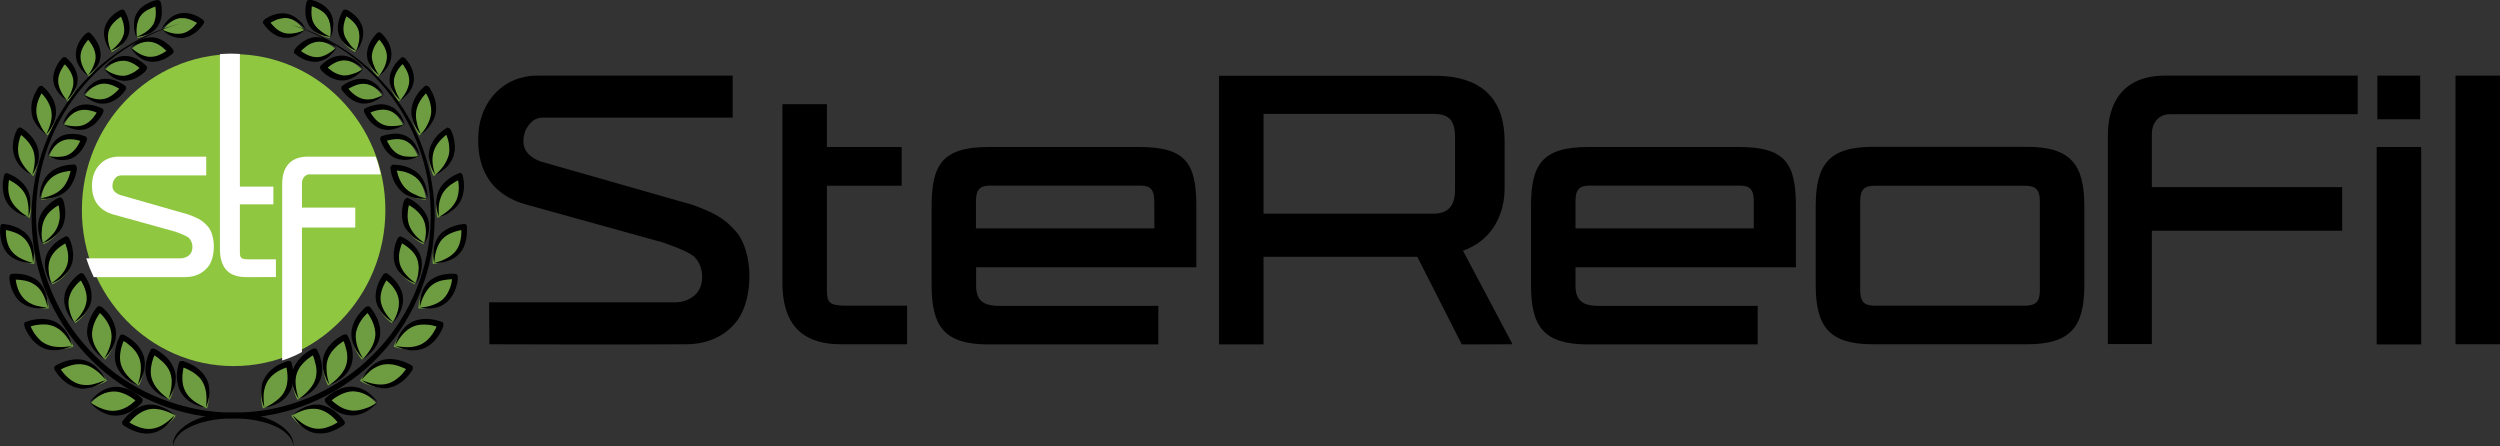<?xml version="1.0" encoding="utf-8"?>
<!-- Generator: Adobe Illustrator 27.0.0, SVG Export Plug-In . SVG Version: 6.00 Build 0)  -->
<svg version="1.1" id="Layer_1" xmlns="http://www.w3.org/2000/svg" xmlns:xlink="http://www.w3.org/1999/xlink" x="0px" y="0px"
	 viewBox="0 0 1477.8 263.7" style="enable-background:new 0 0 1477.8 263.7;" xml:space="preserve">
<rect x="0" y="0" width="1477.8" height="263.7" fill="#333333" stroke="none"/>
<style type="text/css">
	.st0{fill:#6E9C40;}
	.st1{fill:#90C740;}
	.st2{fill:#FFFFFF;}
</style>
<g>
	<g>
		<g>
			<path class="st0" d="M81.3,22.5c0,0-2.1-7.6,1.4-13.1c3.5-5.5,11.2-6.9,11.3-6.9c0,0,2.1,7.6-1.4,13.2
				C89.1,21.2,81.3,22.5,81.3,22.5"/>
		</g>
		<g>
			<path class="st0" d="M66.1,30.8c0,0-4.1-6.8-2.3-13c1.9-6.3,8.8-9.7,9-9.7c0,0,4.1,6.7,2.3,13C73.3,27.4,66.1,30.8,66.1,30.8"/>
		</g>
		<g>
			<path class="st0" d="M40.2,59.9c0,0-6.2-4.9-6.6-11.5c-0.4-6.5,5-12.2,5.2-12.2c0,0,6.2,4.9,6.6,11.5
				C45.8,54.2,40.2,59.9,40.2,59.9"/>
		</g>
		<g>
			<path class="st0" d="M52.7,45.3c0,0-5.8-5.4-5.8-11.9c0.1-6.5,5.8-11.8,6-11.8c0,0,5.8,5.4,5.8,11.9C58.6,40,52.7,45.3,52.7,45.3
				"/>
		</g>
		<g>
			<path class="st0" d="M28.2,80.1c0,0-6.6-5.3-7.5-12.8c-0.9-7.4,4.1-14.1,4.2-14.2c0,0,6.6,5.3,7.5,12.8
				C33.3,73.3,28.2,80.1,28.2,80.1"/>
		</g>
		<g>
			<path class="st0" d="M19.7,104.1c0,0-7.3-4.3-9.3-11.5c-2-7.2,1.9-14.6,2-14.6c0,0,7.3,4.3,9.3,11.5
				C23.8,96.6,19.7,104.1,19.7,104.1"/>
		</g>
		<g>
			<path class="st0" d="M17.5,128.8c0,0-8-2.7-11.5-9.3c-3.4-6.7-1.2-14.7-1-14.7c0,0,8,2.7,11.5,9.3
				C19.9,120.7,17.5,128.8,17.5,128.8"/>
		</g>
		<g>
			<path class="st0" d="M28.8,182.3c0,0-9,0.9-14.7-4.1c-5.7-5-6.1-14-6-14.1c0,0,9-0.9,14.8,4.1C28.6,173.3,28.8,182.3,28.8,182.3"
				/>
		</g>
		<g>
			<path class="st0" d="M43.4,204.9c0,0-9,3.6-16.4,0.1c-7.4-3.5-10.4-12.6-10.3-12.7c0,0,9-3.6,16.4-0.1
				C40.5,195.6,43.4,204.9,43.4,204.9"/>
		</g>
		<g>
			<path class="st0" d="M63.2,225.1c0,0-8.1,5.4-16,3.4c-7.9-1.9-12.7-10.2-12.6-10.4c0,0,8.1-5.4,16-3.4
				C58.5,216.6,63.2,225.1,63.2,225.1"/>
		</g>
		<g>
			<path class="st0" d="M103.9,245.8c0,0-5.4,8-13.5,9.3c-8.1,1.2-15.6-4.6-15.6-4.8c0,0,5.4-8,13.5-9.3
				C96.3,239.8,103.9,245.8,103.9,245.8"/>
		</g>
		<g>
			<path class="st0" d="M20.3,156c0,0-9.1-0.5-13.9-6.4c-4.9-5.9-3.8-14.8-3.6-14.9c0,0,9.1,0.5,13.9,6.4
				C21.5,147,20.3,156,20.3,156"/>
		</g>
		<g>
			<path class="st0" d="M53.8,238.2c0,0,6.9,6.9,15,6.5c8.1-0.3,14.5-7.5,14.5-7.7c0,0-6.9-6.9-15-6.6
				C60.1,230.8,53.8,238.2,53.8,238.2"/>
		</g>
		<g>
			<path class="st0" d="M96.2,18.1c0,0,4.2-6.7,10.6-7.9c6.4-1.2,12.7,3.6,12.7,3.7c0,0-4.2,6.7-10.6,7.9
				C102.4,22.9,96.2,18.1,96.2,18.1"/>
		</g>
		<g>
			<path class="st0" d="M62.1,41.2c0,0,5.4,5.8,12,5.6c6.5-0.1,11.7-6,11.7-6.1c0,0-5.4-5.8-11.9-5.6C67.3,35.2,62.1,41.2,62.1,41.2
				"/>
		</g>
		<g>
			<path class="st0" d="M50,56.6c0,0,6.2,4.9,12.6,3.9c6.4-1.1,10.7-7.6,10.7-7.7c0,0-6.2-4.9-12.7-3.9C54.3,50,50,56.6,50,56.6"/>
		</g>
		<g>
			<path class="st0" d="M28.9,92.8c0,0,7.3,3.1,13.2,0.4c5.9-2.7,8.4-10.2,8.3-10.3c0,0-7.3-3.1-13.2-0.4
				C31.3,85.2,28.9,92.8,28.9,92.8"/>
		</g>
		<g>
			<path class="st0" d="M37.8,74c0,0,7,3.8,13.1,1.6c6.2-2.2,9.3-9.3,9.2-9.5c0,0-7-3.8-13.1-1.6C40.9,66.7,37.8,74,37.8,74"/>
		</g>
		<g>
			<path class="st0" d="M24.3,118c0,0,8.4,0.2,14-4.8c5.5-5,6.2-13.4,6.1-13.5c0,0-8.4-0.3-14,4.8C24.8,109.5,24.3,118,24.3,118"/>
		</g>
		<g>
			<path class="st0" d="M25.8,144.4c0,0,7.8-3.4,10.6-10.3c2.9-6.9-0.1-14.7-0.2-14.8c0,0-7.8,3.4-10.6,10.3
				C22.7,136.5,25.8,144.4,25.8,144.4"/>
		</g>
		<g>
			<path class="st0" d="M77.9,28.7c0,0,5.9-5.3,12.4-4.6c6.5,0.7,11.2,6.9,11.2,7.1c0,0-5.9,5.3-12.4,4.6
				C82.6,35.1,77.9,28.7,77.9,28.7"/>
		</g>
		<g>
			<path class="st0" d="M44.5,191c0,0,7.6-5,8.8-12.6c1.2-7.5-4.2-14.6-4.4-14.7c0,0-7.6,5-8.7,12.6C38.9,183.9,44.5,191,44.5,191"
				/>
		</g>
		<g>
			<path class="st0" d="M62.2,212.6c0,0,6.5-7.2,5.7-15.3c-0.8-8.1-8.3-14-8.5-14c0,0-6.5,7.2-5.7,15.3
				C54.5,206.7,62.2,212.6,62.2,212.6"/>
		</g>
		<g>
			<path class="st0" d="M82.1,227.9c0,0,4.7-8.5,2.2-16.2c-2.5-7.7-11.1-11.9-11.3-11.8c0,0-4.7,8.5-2.2,16.2
				C73.3,223.9,82.1,227.9,82.1,227.9"/>
		</g>
		<g>
			<path class="st0" d="M31,168.1c0,0,8.3-3.6,10.8-10.8c2.5-7.2-1.6-15.2-1.7-15.2c0,0-8.3,3.6-10.8,10.8
				C26.7,160.1,31,168.1,31,168.1"/>
		</g>
		<g>
			<path class="st0" d="M100.3,236.3c0,0,4.7-8.5,2.2-16.2c-2.5-7.7-11.2-11.9-11.3-11.8c0,0-4.7,8.5-2.2,16.2
				C91.4,232.2,100.3,236.3,100.3,236.3"/>
		</g>
		<g>
			<path class="st0" d="M122.4,241.4c0,0,3-9.2-0.9-16.4c-3.9-7.1-13.2-9.5-13.4-9.4c0,0-3,9.2,0.9,16.4
				C112.9,239.1,122.4,241.4,122.4,241.4"/>
		</g>
		<g>
			<path class="st0" d="M194.8,22.5c0,0,2.1-7.6-1.4-13.1c-3.5-5.5-11.2-6.9-11.3-6.9c0,0-2.1,7.6,1.4,13.2
				C187,21.2,194.8,22.5,194.8,22.5"/>
		</g>
		<g>
			<path class="st0" d="M209.9,30.8c0,0,4.1-6.8,2.3-13c-1.9-6.3-8.8-9.7-9-9.7c0,0-4.1,6.7-2.3,13
				C202.8,27.4,209.9,30.8,209.9,30.8"/>
		</g>
		<g>
			<path class="st0" d="M235.8,59.9c0,0,6.2-4.9,6.6-11.5c0.4-6.5-5-12.2-5.1-12.2c0,0-6.2,4.9-6.6,11.5
				C230.3,54.2,235.8,59.9,235.8,59.9"/>
		</g>
		<g>
			<path class="st0" d="M223.4,45.3c0,0,5.8-5.4,5.8-11.9c-0.1-6.5-5.8-11.8-6-11.8c0,0-5.8,5.4-5.8,11.9
				C217.5,40,223.4,45.3,223.4,45.3"/>
		</g>
		<g>
			<path class="st0" d="M247.9,80.1c0,0,6.6-5.3,7.5-12.8c0.9-7.4-4.1-14.1-4.2-14.2c0,0-6.6,5.3-7.4,12.8
				C242.8,73.3,247.9,80.1,247.9,80.1"/>
		</g>
		<g>
			<path class="st0" d="M256.3,104.1c0,0,7.3-4.3,9.3-11.5c2-7.2-1.9-14.6-2-14.6c0,0-7.3,4.3-9.3,11.5
				C252.3,96.6,256.3,104.1,256.3,104.1"/>
		</g>
		<g>
			<path class="st0" d="M258.6,128.8c0,0,8-2.7,11.5-9.3c3.4-6.7,1.2-14.7,1-14.7c0,0-8,2.7-11.5,9.3
				C256.2,120.7,258.6,128.8,258.6,128.8"/>
		</g>
		<g>
			<path class="st0" d="M247.3,182.3c0,0,9,0.9,14.8-4.1c5.7-5,6.1-14,6-14.1c0,0-9-0.9-14.8,4.1
				C247.5,173.3,247.3,182.3,247.3,182.3"/>
		</g>
		<g>
			<path class="st0" d="M232.7,204.9c0,0,9,3.6,16.4,0.1c7.4-3.5,10.4-12.6,10.3-12.7c0,0-9-3.6-16.4-0.1
				C235.6,195.6,232.7,204.9,232.7,204.9"/>
		</g>
		<g>
			<path class="st0" d="M212.8,225.1c0,0,8.1,5.4,16,3.4c7.9-1.9,12.7-10.2,12.6-10.4c0,0-8.1-5.4-16-3.4
				C217.6,216.6,212.8,225.1,212.8,225.1"/>
		</g>
		<g>
			<path class="st0" d="M172.2,245.8c0,0,5.4,8,13.5,9.3c8,1.2,15.6-4.6,15.6-4.8c0,0-5.4-8-13.5-9.3
				C179.8,239.8,172.2,245.8,172.2,245.8"/>
		</g>
		<g>
			<path class="st0" d="M255.8,156c0,0,9.1-0.5,13.9-6.4c4.8-5.9,3.8-14.8,3.6-14.9c0,0-9.1,0.5-13.9,6.4
				C254.6,147,255.8,156,255.8,156"/>
		</g>
		<g>
			<path class="st0" d="M222.3,238.2c0,0-6.9,6.9-15,6.5c-8.1-0.3-14.5-7.5-14.5-7.7c0,0,6.9-6.9,15-6.6
				C216,230.8,222.3,238.2,222.3,238.2"/>
		</g>
		<g>
			<path class="st0" d="M179.9,18.1c0,0-4.2-6.7-10.6-7.9c-6.4-1.2-12.7,3.6-12.7,3.7c0,0,4.2,6.7,10.6,7.9
				C173.6,22.9,179.9,18.1,179.9,18.1"/>
		</g>
		<g>
			<path class="st0" d="M213.9,41.2c0,0-5.4,5.8-12,5.6c-6.5-0.1-11.7-6-11.7-6.1c0,0,5.4-5.8,12-5.6
				C208.8,35.2,213.9,41.2,213.9,41.2"/>
		</g>
		<g>
			<path class="st0" d="M226,56.6c0,0-6.2,4.9-12.6,3.9c-6.4-1.1-10.7-7.6-10.7-7.7c0,0,6.2-4.9,12.7-3.9
				C221.8,50,226,56.6,226,56.6"/>
		</g>
		<g>
			<path class="st0" d="M247.1,92.8c0,0-7.3,3.1-13.2,0.4c-5.9-2.7-8.4-10.2-8.3-10.3c0,0,7.3-3.1,13.2-0.4
				C244.8,85.2,247.1,92.8,247.1,92.8"/>
		</g>
		<g>
			<path class="st0" d="M238.3,74c0,0-7,3.8-13.1,1.6c-6.2-2.2-9.3-9.3-9.2-9.5c0,0,7-3.8,13.1-1.6C235.2,66.7,238.3,74,238.3,74"/>
		</g>
		<g>
			<path class="st0" d="M251.8,118c0,0-8.4,0.2-14-4.8c-5.5-5-6.2-13.4-6.1-13.5c0,0,8.4-0.3,14,4.8
				C251.3,109.5,251.8,118,251.8,118"/>
		</g>
		<g>
			<path class="st0" d="M250.3,144.4c0,0-7.8-3.4-10.6-10.3c-2.9-6.9,0.1-14.7,0.2-14.8c0,0,7.8,3.4,10.7,10.3
				C253.4,136.5,250.3,144.4,250.3,144.4"/>
		</g>
		<g>
			<path class="st0" d="M198.1,28.7c0,0-5.9-5.3-12.4-4.6c-6.5,0.7-11.2,6.9-11.1,7.1c0,0,5.9,5.3,12.4,4.6
				C193.5,35.1,198.1,28.7,198.1,28.7"/>
		</g>
		<g>
			<path class="st0" d="M231.6,191c0,0-7.5-5-8.8-12.6c-1.2-7.5,4.2-14.6,4.4-14.7c0,0,7.6,5,8.8,12.6
				C237.2,183.9,231.6,191,231.6,191"/>
		</g>
		<g>
			<path class="st0" d="M213.9,212.6c0,0-6.5-7.2-5.7-15.3c0.8-8.1,8.3-14,8.5-14c0,0,6.5,7.2,5.7,15.3
				C221.6,206.7,213.9,212.6,213.9,212.6"/>
		</g>
		<g>
			<path class="st0" d="M193.9,227.9c0,0-4.7-8.5-2.2-16.2c2.5-7.7,11.1-11.9,11.3-11.8c0,0,4.7,8.5,2.2,16.2
				C202.8,223.9,193.9,227.9,193.9,227.9"/>
		</g>
		<g>
			<path class="st0" d="M245.1,168.1c0,0-8.3-3.6-10.8-10.8c-2.5-7.2,1.6-15.2,1.7-15.2c0,0,8.3,3.6,10.8,10.8
				C249.3,160.1,245.1,168.1,245.1,168.1"/>
		</g>
		<g>
			<path class="st0" d="M175.8,236.3c0,0-4.7-8.5-2.2-16.2c2.5-7.7,11.2-11.9,11.3-11.8c0,0,4.7,8.5,2.2,16.2
				C184.6,232.2,175.8,236.3,175.8,236.3"/>
		</g>
		<g>
			<path class="st0" d="M155.4,241.4c0,0-3-9.2,0.9-16.4c4-7.1,13.2-9.5,13.4-9.4c0,0,3,9.2-0.9,16.4
				C164.9,239.1,155.4,241.4,155.4,241.4"/>
		</g>
	</g>
	<path class="st1" d="M227.8,124.2c0,50.9-40.1,92.2-89.7,92.2c-49.5,0-89.7-41.3-89.7-92.2c0-50.9,40.2-92.2,89.7-92.2
		C187.7,32,227.8,73.3,227.8,124.2"/>
	<path class="st2" d="M109.5,163.8c-16.5,0.1-54.1,0-54.1,0s-1.5-3.3-2.3-5.2c-0.8-1.9-2.1-5.9-2.1-5.9h55.7c2.3,0,4.4-1,5.5-2.2
		c2.2-2.4,2.1-7.2-0.5-9.8c-1.7-1.7-8.6-3.9-8.6-3.9l-35.7-9.9c-10.4-2.8-13.7-10.5-12.9-19.5c0.7-7.8,6.3-14.8,15.6-14.8h51.8v11.1
		H71.8c-2.6,0-3.6,1.3-4.8,3.3c-1.2,3.8-0.6,6.3,3.8,8.2c0.1,0,40.4,11.6,40.3,11.5c5,1.9,8.2,3.1,11.7,7.1
		c4.6,5.2,4.8,17.3,0.6,23.4C120.5,161.1,115.9,163.8,109.5,163.8"/>
	<path class="st2" d="M145.6,163.8c-8.4,0-15.6-3.4-15.6-16.7V32c0,0,3.8-0.3,6.3-0.3c2.5,0,5.5,0.2,5.5,0.2v78.4h19.8v10.5h-19.8
		V149c0,3.4,0.6,4.3,5.2,4.3h12.6h3.5v10.5L145.6,163.8L145.6,163.8z"/>
	<path class="st2" d="M183.3,103c-2.9,0-4.8,2.3-4.8,5.3v14.4h31.5v11.8h-31.5v73.6c0,0-5,2.9-11.7,5V108.7c0-8.8,4-16.1,15.1-16.1
		h40.1c1.4,2.9,3.1,10.5,3.1,10.5H183.3z"/>
	<path d="M172,14.6c6.8,2,13.3,4.5,19.6,7.7c6.3,3.2,12.3,6.9,18,11.1c11.3,8.5,21.1,19,28.8,30.9c7.6,11.9,13.1,25.3,16,39.2
		c2.9,13.9,3.3,28.3,1.3,42.4c-4.1,28.2-18.9,54.7-40.7,73.1c-10.9,9.2-23.4,16.5-36.8,21.3c-13.4,4.9-27.8,7.1-42,7l-2.7-0.1
		c-0.9,0-1.8,0-2.7-0.1l-5.3-0.4l-5.3-0.7c-1.8-0.3-3.5-0.6-5.3-0.9c-7-1.4-13.9-3.4-20.5-6c-13.3-5.2-25.7-12.8-36.2-22.3
		c-10.6-9.6-19.5-21-26.1-33.6c-3.3-6.3-6.1-12.9-8.2-19.7c-2.1-6.8-3.5-13.8-4.4-20.9c-0.8-7.1-1.1-14.2-0.7-21.3
		c0.4-7.1,1.5-14.1,3.1-21c3.3-13.8,9.1-27,17.1-38.7c8-11.7,18.1-22,29.6-30.1c5.8-4.1,11.9-7.6,18.3-10.6c6.4-3,13.1-5.3,19.9-7.1
		c-6.8,1.9-13.3,4.5-19.6,7.6C81,24.4,75,28,69.3,32.2C58,40.4,48.3,50.8,40.6,62.4c-7.7,11.6-13.3,24.7-16.4,38.3
		c-1.6,6.8-2.5,13.7-2.8,20.7c-0.3,7,0,13.9,0.9,20.8c1.8,13.8,6.1,27.2,12.6,39.5C41.3,194,50,205,60.4,214.3
		c10.3,9.3,22.4,16.6,35.3,21.6c6.5,2.5,13.1,4.4,19.9,5.8c1.7,0.3,3.4,0.6,5.1,0.9l5.2,0.7l5.2,0.4c0.9,0.1,1.7,0.1,2.6,0.1
		l2.6,0.1c13.9,0.2,27.8-2,40.8-6.7c13.1-4.7,25.2-11.7,35.9-20.6c5.3-4.5,10.2-9.4,14.7-14.7c4.4-5.3,8.4-11.1,11.8-17.1
		c6.8-12.1,11.5-25.4,13.7-39.1c2.1-13.8,1.9-27.9-0.8-41.6c-2.7-13.7-8-26.8-15.3-38.7c-7.3-11.9-16.8-22.4-27.9-31.1
		c-5.5-4.3-11.5-8.1-17.7-11.4C185.2,19.5,178.7,16.8,172,14.6"/>
	<path d="M80.6,21.8c2.1-0.8,4.2-1.8,5.9-3.1c0.9-0.6,1.7-1.3,2.4-2.1c0.7-0.7,1.3-1.6,1.8-2.4c0.4-0.9,0.8-1.8,1-2.8
		c0.2-1,0.4-2,0.4-3c0-1,0-2.1-0.1-3.1c-0.1-0.5-0.1-1-0.2-1.6c-0.1-0.5-0.2-1.1-0.3-1.5l0.8,1c0.2,0.2,0.7,0.3,1,0.3c0.1,0,0,0,0,0
		h0h0h0c-0.1,0-0.1,0-0.1,0l-0.3,0.1c-0.3,0.1-0.5,0.1-0.7,0.2c-0.5,0.1-1,0.3-1.5,0.5c-1,0.4-1.9,0.8-2.8,1.3
		C86.8,6,86,6.6,85.2,7.2c-0.8,0.6-1.5,1.4-2.1,2.2c-0.6,0.8-1.1,1.7-1.4,2.7c-0.4,1-0.6,2-0.8,3.1C80.5,17.3,80.5,19.5,80.6,21.8
		c-0.9-2.1-1.4-4.4-1.4-6.8c0-1.2,0.1-2.4,0.3-3.6c0.2-1.2,0.7-2.4,1.3-3.5c0.6-1.1,1.4-2.1,2.3-3c0.9-0.9,1.9-1.6,3-2.3
		C87.2,2,88.3,1.5,89.4,1c0.6-0.2,1.1-0.4,1.7-0.6c0.3-0.1,0.6-0.2,0.9-0.2l0.5-0.1c0.1,0,0.2,0,0.3,0L93,0c0.4,0,0.9,0.1,1.2,0.3
		l0.6,0.4L95,1.3c0.2,0.7,0.3,1.2,0.4,1.9c0.1,0.6,0.2,1.2,0.2,1.8c0.1,1.2,0.1,2.4,0,3.7c-0.1,1.2-0.4,2.5-0.8,3.7
		c-0.4,1.2-1,2.3-1.7,3.4c-0.8,1-1.6,1.9-2.6,2.7c-1,0.7-2,1.4-3.1,1.8C85.2,21.1,82.9,21.7,80.6,21.8"/>
	<path d="M65.4,30.1c1.8-1.4,3.5-2.9,4.9-4.6c0.7-0.8,1.3-1.7,1.8-2.7c0.5-0.9,0.8-1.9,1.1-2.8c0.2-1,0.3-2,0.2-3
		c-0.1-1-0.2-2-0.4-3c-0.3-1-0.6-2-1-3c-0.2-0.5-0.4-1-0.6-1.4c-0.2-0.5-0.5-1-0.7-1.3l1,0.8c0.3,0.1,0.7,0.1,1,0c0.1,0,0,0,0,0l0,0
		h0l0,0c0,0-0.1,0-0.1,0.1l-0.3,0.2c-0.2,0.1-0.4,0.2-0.7,0.4c-0.4,0.3-0.9,0.6-1.3,0.9c-0.9,0.6-1.7,1.3-2.4,2
		c-0.8,0.7-1.4,1.5-2,2.3c-0.6,0.8-1,1.7-1.4,2.6c-0.3,0.9-0.6,1.9-0.6,3c-0.1,1-0.1,2.1,0,3.2C64.1,25.8,64.7,28,65.4,30.1
		c-1.5-1.8-2.5-3.9-3.2-6.1c-0.4-1.1-0.6-2.3-0.7-3.6c-0.1-1.2,0-2.5,0.3-3.7c0.3-1.2,0.8-2.4,1.4-3.5c0.6-1.1,1.4-2.1,2.2-3
		c0.8-0.9,1.8-1.7,2.7-2.4c0.5-0.4,1-0.7,1.5-1c0.3-0.2,0.5-0.3,0.8-0.5L71,6c0.1,0,0.2-0.1,0.3-0.1l0.2-0.1
		c0.4-0.1,0.9-0.2,1.2-0.1l0.7,0.2l0.3,0.6c0.4,0.6,0.6,1.1,0.9,1.7c0.2,0.6,0.5,1.1,0.7,1.7c0.4,1.1,0.7,2.3,1,3.5
		c0.2,1.2,0.3,2.5,0.3,3.7c-0.1,1.3-0.3,2.5-0.7,3.7c-0.5,1.2-1,2.3-1.8,3.3c-0.7,1-1.6,1.9-2.5,2.6C69.7,28.2,67.6,29.4,65.4,30.1"
		/>
	<path d="M39.5,59.2c1.2-1.9,2.3-3.9,3-6c0.4-1,0.6-2.1,0.8-3.1c0.1-1,0.1-2.1,0-3c-0.2-1-0.4-2-0.8-2.9c-0.4-0.9-0.9-1.8-1.4-2.7
		c-0.6-0.9-1.2-1.7-1.9-2.5c-0.3-0.4-0.7-0.8-1.1-1.1c-0.4-0.4-0.8-0.7-1.1-1l1.2,0.4c0.3,0,0.7-0.1,1-0.4c0.1,0,0,0,0,0l0,0l0,0
		l0,0c0,0,0,0-0.1,0.1l-0.2,0.3c-0.2,0.2-0.3,0.4-0.5,0.6c-0.3,0.4-0.6,0.8-0.9,1.2c-0.6,0.9-1.1,1.8-1.6,2.7
		c-0.5,0.9-0.8,1.9-1.1,2.9c-0.3,1-0.4,2-0.4,3c0,1,0.1,2,0.4,3c0.3,1,0.6,2,1.1,3C36.8,55.6,38,57.4,39.5,59.2
		c-2-1.2-3.7-2.8-5.2-4.7c-0.7-1-1.3-2-1.8-3.1c-0.5-1.1-0.8-2.4-1-3.6c-0.1-1.3-0.1-2.6,0.2-3.8c0.2-1.2,0.6-2.4,1.1-3.6
		c0.5-1.1,1.1-2.2,1.7-3.2c0.3-0.5,0.7-1,1.1-1.5c0.2-0.2,0.4-0.5,0.6-0.7l0.3-0.4c0-0.1,0.1-0.1,0.2-0.2l0.1-0.1
		c0.3-0.3,0.7-0.5,1.1-0.5l0.7-0.1l0.5,0.4c0.5,0.5,1,0.8,1.4,1.3c0.4,0.4,0.9,0.9,1.2,1.3c0.8,0.9,1.5,1.9,2.1,3
		c0.6,1.1,1.1,2.2,1.5,3.4c0.4,1.2,0.6,2.5,0.6,3.7c0,1.3-0.2,2.5-0.5,3.7c-0.4,1.2-0.8,2.3-1.4,3.3C42.8,56,41.3,57.8,39.5,59.2"/>
	<path d="M51.9,44.6c1.4-1.8,2.6-3.7,3.4-5.7c0.4-1,0.7-2,1-3c0.2-1,0.3-2,0.2-3c-0.1-1-0.3-2-0.6-2.9c-0.3-1-0.7-1.9-1.2-2.8
		c-0.5-0.9-1.1-1.8-1.7-2.6c-0.3-0.4-0.7-0.8-1-1.2c-0.3-0.4-0.7-0.8-1-1.1l1.2,0.5c0.3,0,0.7-0.1,1-0.3c0,0,0,0,0,0h0l0,0l0,0
		c0,0-0.1,0-0.1,0.1l-0.3,0.2c-0.2,0.2-0.3,0.4-0.5,0.5c-0.3,0.4-0.7,0.8-1,1.2c-0.7,0.8-1.2,1.7-1.8,2.6c-0.5,0.9-0.9,1.8-1.3,2.8
		c-0.3,1-0.5,1.9-0.6,2.9c0,1,0,2,0.2,3c0.2,1,0.5,2,0.9,3C49.5,40.8,50.6,42.7,51.9,44.6c-1.9-1.3-3.5-3-4.8-5
		c-0.7-1-1.2-2.1-1.6-3.2c-0.4-1.2-0.6-2.4-0.7-3.7c0-1.3,0.1-2.5,0.4-3.8c0.3-1.2,0.8-2.4,1.3-3.5c0.6-1.1,1.2-2.1,2-3.1
		c0.4-0.5,0.8-1,1.2-1.4c0.2-0.2,0.4-0.5,0.7-0.7l0.4-0.3c0.1-0.1,0.1-0.1,0.2-0.2l0.1-0.1c0.3-0.2,0.8-0.4,1.2-0.4l0.7,0l0.5,0.5
		c0.5,0.5,0.9,0.9,1.3,1.4c0.4,0.5,0.8,0.9,1.1,1.4c0.7,1,1.4,2,1.9,3.1c0.6,1.1,1,2.3,1.3,3.5c0.3,1.2,0.4,2.5,0.4,3.8
		c-0.1,1.3-0.4,2.5-0.8,3.7c-0.4,1.1-1,2.2-1.7,3.2C55.5,41.6,53.9,43.3,51.9,44.6"/>
	<path d="M27.4,79.4c1.1-2.3,2-4.6,2.6-7c0.6-2.4,0.7-4.8,0.3-7c-0.4-2.2-1.4-4.4-2.6-6.3c-0.6-1-1.3-1.9-2.1-2.8
		c-0.4-0.4-0.8-0.9-1.2-1.3c-0.4-0.4-0.9-0.8-1.2-1.1l1.3,0.4c0.2,0,0.4-0.1,0.6-0.2c0.2-0.1,0.4-0.3,0.4-0.4l0,0.1
		c0,0,0,0.1-0.1,0.1c-0.1,0.1-0.2,0.2-0.2,0.3c-0.2,0.2-0.3,0.5-0.5,0.7c-0.3,0.5-0.6,1-0.8,1.5c-0.5,1-1,2.1-1.4,3.2
		c-0.8,2.2-1.1,4.5-1,6.8c0.2,2.3,0.8,4.6,2,6.8C24.4,75.4,25.8,77.5,27.4,79.4c-2.2-1.4-4-3.2-5.6-5.3c-0.8-1.1-1.4-2.2-2-3.4
		l-0.4-0.9c-0.1-0.3-0.2-0.6-0.3-1L19,68.3l-0.1-0.5l-0.2-1c-0.4-2.7-0.2-5.5,0.6-8.1c0.4-1.3,0.9-2.6,1.5-3.8
		c0.3-0.6,0.6-1.2,1-1.8c0.2-0.3,0.4-0.6,0.5-0.9c0.1-0.1,0.2-0.3,0.3-0.4c0-0.1,0.1-0.2,0.2-0.3l0.1-0.1c0.1-0.1,0.3-0.3,0.5-0.4
		c0.2-0.1,0.5-0.2,0.7-0.2l0.7-0.1l0.6,0.5c0.6,0.5,1,0.9,1.5,1.4c0.5,0.5,0.9,1,1.4,1.5c0.8,1,1.6,2.1,2.3,3.3
		c1.4,2.3,2.3,5,2.5,7.7l0,1c0,0.4,0,0.7,0,1c0,0.3,0,0.7-0.1,1l-0.2,1c-0.3,1.3-0.6,2.6-1.1,3.8C30.6,75.3,29.2,77.6,27.4,79.4"/>
	<path d="M19,103.4c0.8-2.4,1.3-4.9,1.5-7.3c0.2-2.4-0.1-4.8-0.8-7c-0.8-2.1-2-4.1-3.6-5.9c-0.8-0.9-1.6-1.7-2.5-2.5
		c-0.5-0.4-0.9-0.7-1.4-1.1c-0.5-0.4-1-0.7-1.4-1l1.4,0.2c0.2,0,0.4-0.1,0.6-0.2c0.2-0.1,0.3-0.3,0.4-0.4l0,0.1
		c0,0.1-0.1,0.1-0.1,0.1c-0.1,0.1-0.1,0.2-0.2,0.4c-0.1,0.2-0.2,0.5-0.4,0.8c-0.2,0.5-0.4,1.1-0.6,1.6c-0.4,1.1-0.7,2.3-0.9,3.4
		c-0.4,2.3-0.5,4.6,0,6.9c0.5,2.2,1.5,4.4,3,6.4C15.4,100,17.1,101.8,19,103.4c-2.3-1-4.5-2.6-6.3-4.4c-0.9-0.9-1.8-2-2.5-3.1
		l-0.5-0.9c-0.2-0.3-0.3-0.6-0.5-0.9l-0.2-0.5l-0.2-0.5l-0.4-1c-0.8-2.6-1-5.4-0.6-8.1c0.2-1.4,0.5-2.7,0.9-4
		c0.2-0.7,0.4-1.3,0.7-1.9c0.1-0.3,0.3-0.6,0.4-0.9c0.1-0.2,0.2-0.3,0.2-0.5c0-0.1,0.1-0.2,0.2-0.3l0.1-0.1c0.1-0.1,0.3-0.4,0.5-0.5
		c0.2-0.2,0.4-0.3,0.6-0.3l0.7-0.2l0.7,0.4c0.6,0.4,1.2,0.8,1.7,1.2c0.5,0.4,1.1,0.8,1.6,1.3c1,0.9,1.9,1.9,2.8,2.9
		c1.7,2.1,3,4.6,3.7,7.3l0.2,1c0.1,0.3,0.1,0.7,0.1,1c0,0.3,0.1,0.7,0.1,1l0,1c-0.1,1.3-0.2,2.7-0.5,3.9
		C21.5,98.9,20.5,101.4,19,103.4"/>
	<path d="M16.7,128.2c0.3-2.5,0.3-5-0.1-7.5c-0.3-2.4-1-4.7-2.2-6.7c-1.2-2-2.8-3.6-4.7-5c-0.9-0.7-1.9-1.3-3-1.9
		c-0.5-0.3-1-0.6-1.6-0.8c-0.5-0.2-1.1-0.5-1.6-0.6l1.4-0.1c0.2-0.1,0.3-0.2,0.5-0.4c0.1-0.2,0.2-0.4,0.3-0.5l0,0.1c0,0,0,0.1,0,0.1
		c0,0.1-0.1,0.2-0.1,0.4c-0.1,0.3-0.1,0.5-0.2,0.8c-0.1,0.6-0.2,1.1-0.3,1.7c-0.1,1.2-0.2,2.3-0.2,3.5c0,2.3,0.5,4.6,1.4,6.7
		c1,2.1,2.4,4,4.2,5.6C12.4,125.6,14.5,127,16.7,128.2c-2.5-0.5-4.9-1.6-7.1-3c-1.1-0.7-2.1-1.6-3.1-2.5L5.8,122
		c-0.2-0.3-0.4-0.5-0.6-0.8l-0.3-0.4l-0.3-0.4L4,119.5c-1.4-2.4-2.1-5.1-2.3-7.8c-0.1-1.3-0.1-2.7,0-4c0.1-0.7,0.2-1.3,0.3-2
		c0.1-0.3,0.1-0.7,0.2-1c0-0.2,0.1-0.4,0.1-0.5c0-0.1,0.1-0.2,0.1-0.3l0-0.2c0.1-0.1,0.2-0.4,0.3-0.6c0.2-0.2,0.4-0.3,0.5-0.5
		l0.6-0.4l0.7,0.3c0.7,0.3,1.3,0.5,1.9,0.8c0.6,0.3,1.2,0.6,1.8,0.9c1.2,0.7,2.3,1.4,3.3,2.3c2.1,1.7,3.9,3.8,5.1,6.4l0.4,1
		c0.1,0.3,0.2,0.6,0.3,1c0.1,0.3,0.2,0.6,0.3,1l0.2,1c0.2,1.3,0.3,2.6,0.3,4C18.2,123.3,17.7,125.9,16.7,128.2"/>
	<path d="M28.1,181.8c-0.5-2.6-1.3-5.1-2.4-7.3c-1.1-2.3-2.6-4.3-4.4-5.7c-1-0.7-2-1.3-3-1.8c-1.1-0.5-2.2-0.8-3.4-1.1
		c-1.2-0.2-2.4-0.4-3.6-0.5c-0.6,0-1.2-0.1-1.8-0.1c-0.6,0-1.3,0-1.8,0.1l1.1-0.6c0.2-0.2,0.4-0.6,0.4-0.9c0,0,0,0,0,0
		c0,0.1,0,0.1,0,0.2l0,0.4c0,0.3,0.1,0.6,0.1,0.9c0.1,0.6,0.2,1.2,0.3,1.8c0.2,1.2,0.6,2.4,1,3.5c0.4,1.1,0.9,2.2,1.6,3.3
		c0.6,1,1.4,1.9,2.2,2.8c1.7,1.6,3.9,2.9,6.3,3.7C22.9,181.1,25.4,181.6,28.1,181.8c-2.6,0.6-5.3,0.6-8,0.2c-1.3-0.2-2.7-0.6-4-1.1
		c-1.3-0.5-2.5-1.3-3.7-2.1c-1.1-0.9-2.1-2-2.9-3.1c-0.8-1.2-1.5-2.4-2.1-3.7c-0.5-1.3-1-2.6-1.3-4c-0.2-0.7-0.3-1.4-0.4-2.1
		c-0.1-0.4-0.1-0.7-0.1-1.1l0-0.6c0-0.1,0-0.2,0-0.3v-0.2c0-0.4,0.2-0.9,0.4-1.2l0.4-0.5l0.7-0.1c0.8-0.1,1.4-0.1,2.2-0.1
		c0.7,0,1.4,0,2.1,0.1c1.4,0.1,2.8,0.4,4.1,0.7c1.4,0.4,2.7,0.9,4,1.5c1.3,0.6,2.5,1.5,3.5,2.5c1,1,1.9,2.2,2.6,3.4
		c0.7,1.2,1.2,2.5,1.6,3.8C28,176.5,28.3,179.2,28.1,181.8"/>
	<path d="M42.7,204.4c-1.3-2.5-2.8-4.8-4.6-6.9c-0.9-1-1.9-1.9-2.9-2.7c-1.1-0.8-2.2-1.4-3.3-1.9c-1.2-0.4-2.4-0.8-3.7-1
		c-1.3-0.1-2.6-0.2-3.9-0.1c-1.3,0.1-2.6,0.3-3.9,0.5c-0.6,0.1-1.3,0.3-1.9,0.5c-0.6,0.2-1.3,0.4-1.8,0.6l0.9-0.9
		c0.2-0.3,0.2-0.7,0.1-1c0,0,0,0,0,0c0,0.1,0,0.1,0,0.2l0.1,0.4c0.1,0.3,0.2,0.6,0.4,0.9c0.2,0.6,0.5,1.2,0.8,1.8
		c0.6,1.2,1.3,2.3,2.1,3.3c0.8,1.1,1.6,2,2.6,2.9c0.9,0.9,2,1.6,3.1,2.2c2.3,1.2,4.9,1.8,7.6,1.9C37.1,205.3,39.9,205,42.7,204.4
		c-2.5,1.3-5.3,2.1-8.2,2.5c-1.4,0.2-2.9,0.2-4.4,0l-1.1-0.1c-0.4-0.1-0.7-0.2-1.1-0.3l-0.6-0.1c-0.2-0.1-0.4-0.1-0.5-0.2l-1.1-0.4
		c-1.4-0.6-2.7-1.4-3.9-2.4c-1.2-1-2.3-2-3.2-3.2c-0.9-1.2-1.8-2.4-2.5-3.7c-0.4-0.6-0.7-1.3-1-2c-0.2-0.3-0.3-0.7-0.4-1.1l-0.2-0.6
		c0-0.1-0.1-0.2-0.1-0.3l-0.1-0.2c-0.1-0.4,0-0.9,0.1-1.3l0.3-0.6l0.7-0.2c0.8-0.3,1.4-0.5,2.2-0.7c0.7-0.2,1.4-0.4,2.2-0.5
		c1.5-0.3,2.9-0.4,4.4-0.5c1.5,0,3,0.1,4.5,0.4c1.5,0.3,2.9,0.8,4.3,1.5c1.3,0.8,2.6,1.6,3.6,2.7c1.1,1.1,2,2.2,2.8,3.4
		C41,198.9,42.1,201.6,42.7,204.4"/>
	<path d="M62.5,224.6c-1.8-2.2-3.7-4.2-5.9-5.8c-1.1-0.8-2.2-1.5-3.4-2.1c-1.2-0.6-2.4-1-3.7-1.2c-1.2-0.2-2.5-0.3-3.8-0.2
		c-1.3,0.1-2.5,0.3-3.8,0.7c-1.2,0.4-2.5,0.8-3.7,1.3c-0.6,0.3-1.2,0.5-1.8,0.9c-0.6,0.3-1.2,0.6-1.7,0.9l0.7-1
		c0.1-0.3,0.1-0.7-0.1-1c0,0,0,0,0,0.1c0,0.1,0,0.1,0.1,0.2l0.2,0.4c0.2,0.3,0.3,0.5,0.5,0.8c0.4,0.5,0.8,1.1,1.2,1.6
		c0.8,1,1.7,2,2.7,2.9c1,0.9,2,1.6,3.1,2.3c1.1,0.7,2.3,1.2,3.5,1.6c2.4,0.7,5.1,0.8,7.8,0.3C57.3,226.6,59.9,225.7,62.5,224.6
		c-2.2,1.8-4.7,3.1-7.5,4.1c-1.4,0.5-2.8,0.7-4.3,0.9l-1.1,0.1c-0.4,0-0.7,0-1.1,0l-0.6,0c-0.2,0-0.4,0-0.6-0.1l-1.1-0.2
		c-1.5-0.3-3-0.8-4.3-1.5c-1.3-0.7-2.6-1.5-3.8-2.5c-1.2-1-2.2-2-3.2-3.1c-0.5-0.6-0.9-1.2-1.4-1.8c-0.2-0.3-0.4-0.6-0.6-0.9
		l-0.3-0.5c-0.1-0.1-0.1-0.2-0.2-0.3l-0.1-0.2c-0.2-0.4-0.2-0.9-0.2-1.3l0.1-0.7l0.6-0.4c0.7-0.4,1.3-0.8,2-1.1
		c0.7-0.3,1.3-0.6,2-0.9c1.4-0.6,2.8-1,4.3-1.3c1.4-0.3,3-0.5,4.5-0.5c1.5,0,3.1,0.2,4.5,0.6c1.5,0.5,2.9,1.1,4.1,1.9
		c1.2,0.8,2.4,1.7,3.4,2.8C59.7,219.6,61.4,222,62.5,224.6"/>
	<path d="M103.3,245.4c-2.5-1.4-5-2.4-7.7-3.1c-1.3-0.3-2.6-0.5-4-0.6c-1.3-0.1-2.6,0.1-3.8,0.3c-1.2,0.3-2.4,0.7-3.6,1.3
		c-1.1,0.6-2.2,1.3-3.3,2.1c-1,0.8-2,1.7-2.9,2.6c-0.5,0.5-0.9,1-1.3,1.5c-0.4,0.5-0.9,1-1.2,1.5l0.3-1.2c0-0.3-0.2-0.7-0.5-0.9
		c0,0,0,0,0.1,0c0.1,0,0.1,0.1,0.1,0.1l0.4,0.3c0.3,0.2,0.5,0.4,0.8,0.5c0.5,0.4,1.1,0.7,1.7,1c1.1,0.6,2.3,1.2,3.6,1.6
		c1.2,0.5,2.5,0.7,3.7,1c1.3,0.2,2.5,0.2,3.8,0.1c2.5-0.3,5-1.2,7.3-2.7C99.2,249.2,101.3,247.4,103.3,245.4
		c-1.3,2.5-3.2,4.7-5.4,6.6c-1.1,0.9-2.3,1.8-3.7,2.5l-1,0.5c-0.3,0.2-0.7,0.3-1.1,0.4l-0.5,0.2c-0.2,0.1-0.4,0.1-0.6,0.1l-1.1,0.3
		c-1.5,0.3-3.1,0.4-4.6,0.2c-1.5-0.1-3-0.4-4.4-0.9c-1.4-0.4-2.8-1-4.2-1.7c-0.7-0.3-1.3-0.7-1.9-1.1c-0.3-0.2-0.6-0.4-1-0.6
		l-0.5-0.3c-0.1-0.1-0.2-0.1-0.3-0.2l-0.2-0.1c-0.3-0.3-0.6-0.7-0.6-1.1l-0.1-0.7l0.4-0.6c0.5-0.7,0.9-1.2,1.4-1.8
		c0.5-0.6,1-1.1,1.5-1.6c1.1-1,2.2-2,3.4-2.9c1.2-0.9,2.6-1.6,4-2.2c1.4-0.6,2.9-1,4.4-1.2c1.5-0.1,3.1-0.1,4.5,0.2
		c1.5,0.3,2.9,0.7,4.2,1.3C98.8,241.8,101.2,243.4,103.3,245.4"/>
	<path d="M19.5,155.4c-0.1-2.6-0.5-5.2-1.2-7.6c-0.7-2.4-1.9-4.6-3.5-6.4c-0.8-0.8-1.7-1.6-2.7-2.3c-1-0.6-2.1-1.2-3.2-1.6
		c-1.1-0.4-2.3-0.8-3.5-1.1c-0.6-0.1-1.2-0.3-1.8-0.4c-0.6-0.1-1.2-0.2-1.8-0.2l1.2-0.4c0.3-0.2,0.5-0.6,0.6-0.9c0,0,0,0,0,0.1
		c0,0.1,0,0.1,0,0.2l0,0.4c0,0.3-0.1,0.6-0.1,0.9c0,0.6,0,1.2,0,1.8c0,1.2,0.2,2.4,0.4,3.6c0.2,1.2,0.6,2.3,1,3.5
		c0.4,1.1,1,2.1,1.7,3.1c1.4,1.9,3.4,3.5,5.6,4.6C14.5,153.9,16.9,154.8,19.5,155.4c-2.7,0.2-5.3-0.3-7.9-1.1
		c-1.3-0.4-2.5-1-3.8-1.7c-1.2-0.7-2.3-1.7-3.3-2.7c-0.9-1.1-1.8-2.3-2.4-3.6c-0.6-1.3-1.1-2.6-1.4-4c-0.3-1.4-0.5-2.8-0.6-4.2
		c0-0.7-0.1-1.4,0-2.1c0-0.4,0-0.7,0-1.1l0.1-0.6c0-0.1,0-0.2,0-0.3l0-0.2c0.1-0.4,0.3-0.8,0.6-1.1l0.5-0.4l0.7,0.1
		c0.8,0.1,1.4,0.2,2.1,0.3c0.7,0.1,1.4,0.3,2,0.4c1.3,0.4,2.7,0.8,4,1.4c1.3,0.6,2.5,1.3,3.7,2.2c1.2,0.8,2.2,1.9,3.1,3
		c0.8,1.2,1.5,2.4,2,3.8c0.5,1.3,0.8,2.7,1,4C20.2,150.1,20.1,152.9,19.5,155.4"/>
	<path d="M53.1,237.7c2.3,1.6,4.7,3,7.3,3.9c2.5,1,5.2,1.4,7.7,1.2c1.3-0.1,2.5-0.4,3.7-0.8c1.2-0.4,2.4-1,3.5-1.6
		c1.1-0.7,2.2-1.4,3.2-2.3c0.5-0.4,1-0.8,1.5-1.3c0.2-0.2,0.5-0.5,0.7-0.7l0.3-0.3c0.1-0.1,0.1-0.1,0.1-0.1c0,0,0-0.1,0,0
		c-0.2,0.2-0.3,0.7-0.3,1l0.5,1.2c-0.4-0.4-0.9-0.9-1.4-1.3c-0.5-0.4-1-0.8-1.6-1.2c-1.1-0.8-2.2-1.4-3.4-2c-1.2-0.6-2.4-1-3.6-1.4
		c-1.2-0.4-2.5-0.5-3.7-0.6c-2.5,0-5.1,0.6-7.6,1.8C57.6,234.4,55.2,235.9,53.1,237.7c1.6-2.3,3.7-4.3,6.1-6c1.2-0.8,2.5-1.5,3.9-2
		c1.4-0.5,2.9-0.9,4.4-1c1.5-0.1,3.1,0,4.6,0.3c1.5,0.3,2.9,0.8,4.3,1.4c1.4,0.6,2.7,1.4,3.9,2.2c0.6,0.4,1.2,0.8,1.8,1.3
		c0.6,0.5,1.1,0.9,1.7,1.5l0.5,0.5v0.7c0,0.4-0.2,0.9-0.4,1.2l-0.1,0.2c-0.1,0.1-0.2,0.2-0.2,0.3l-0.4,0.4c-0.3,0.3-0.5,0.5-0.8,0.8
		c-0.5,0.5-1.1,1-1.7,1.5c-1.2,0.9-2.4,1.7-3.7,2.4c-1.3,0.7-2.7,1.3-4.2,1.7c-1.5,0.4-3,0.6-4.5,0.6l-1.1-0.1c-0.2,0-0.4,0-0.6,0
		l-0.6-0.1c-0.4-0.1-0.7-0.1-1.1-0.2l-1.1-0.3c-1.4-0.5-2.8-1-4.1-1.7C57.1,241.7,54.8,239.9,53.1,237.7"/>
	<path d="M95.5,17.3c2,1,4.1,1.8,6.3,2.3c1.1,0.2,2.1,0.4,3.2,0.4c1,0,2-0.1,3-0.3c1-0.3,1.9-0.6,2.8-1.1c0.9-0.5,1.7-1.1,2.5-1.7
		c0.8-0.7,1.6-1.4,2.2-2.2c0.4-0.4,0.7-0.8,1-1.2c0.3-0.4,0.6-0.9,0.9-1.2l-0.2,1.2c0,0.3,0.2,0.7,0.5,0.9c0,0,0,0,0,0v0l0,0l0,0
		c0,0-0.1-0.1-0.1-0.1l-0.3-0.2c-0.2-0.1-0.4-0.3-0.6-0.4c-0.4-0.3-0.9-0.5-1.4-0.8c-0.9-0.5-1.9-0.9-2.8-1.3c-1-0.4-2-0.6-3-0.8
		c-1-0.1-2-0.1-3-0.1c-1,0.1-2,0.4-2.9,0.8c-1,0.4-1.9,0.9-2.8,1.5C98.8,14.2,97.1,15.7,95.5,17.3c0.9-2.1,2.3-4,4-5.7
		c0.9-0.8,1.8-1.6,2.9-2.2c1.1-0.6,2.2-1.1,3.5-1.4c1.3-0.3,2.5-0.4,3.8-0.3c1.3,0.1,2.5,0.3,3.7,0.6c1.2,0.4,2.3,0.8,3.4,1.4
		c0.5,0.3,1.1,0.6,1.6,0.9c0.3,0.2,0.5,0.3,0.8,0.5l0.4,0.3c0.1,0.1,0.2,0.1,0.2,0.2l0.2,0.1c0.3,0.3,0.5,0.7,0.6,1.1l0.1,0.7
		l-0.4,0.6c-0.4,0.6-0.7,1-1.1,1.5c-0.4,0.5-0.8,0.9-1.2,1.4c-0.8,0.9-1.7,1.7-2.7,2.4c-1,0.7-2.1,1.4-3.2,1.9
		c-1.1,0.5-2.4,0.9-3.6,1.1c-1.3,0.1-2.5,0.1-3.7-0.1c-1.2-0.2-2.4-0.6-3.5-1C99.1,20.3,97.1,19,95.5,17.3"/>
	<path d="M61.4,40.5c1.9,1.3,3.8,2.5,5.8,3.2c1,0.4,2,0.7,3.1,0.9s2.1,0.2,3,0.2c1-0.1,2-0.3,2.9-0.7c0.9-0.4,1.9-0.8,2.8-1.3
		c0.9-0.5,1.7-1.1,2.5-1.8c0.4-0.3,0.8-0.7,1.2-1c0.2-0.2,0.4-0.4,0.5-0.5l0.2-0.3c0,0,0.1-0.1,0.1-0.1l0,0l0,0l0,0c0,0,0,0,0,0
		c-0.2,0.2-0.3,0.7-0.3,1l0.5,1.2c-0.3-0.3-0.7-0.7-1.1-1c-0.4-0.3-0.8-0.7-1.2-1c-0.8-0.6-1.7-1.2-2.6-1.7
		c-0.9-0.5-1.9-0.9-2.8-1.2c-1-0.3-1.9-0.5-2.9-0.5c-1,0-2,0.1-3,0.3c-1,0.2-2,0.6-3,1C65.1,37.9,63.2,39.1,61.4,40.5
		c1.2-1.9,2.9-3.6,4.9-4.9c1-0.7,2-1.2,3.2-1.7c1.1-0.5,2.4-0.7,3.6-0.8c1.3,0,2.6,0,3.8,0.3c1.2,0.3,2.4,0.7,3.5,1.2
		c1.1,0.5,2.2,1.2,3.2,1.9c0.5,0.4,1,0.7,1.4,1.1c0.5,0.4,0.9,0.8,1.4,1.3l0.5,0.5l0,0.7c0,0.4-0.2,0.8-0.4,1.2l-0.1,0.2
		c-0.1,0.1-0.1,0.2-0.2,0.2l-0.3,0.4c-0.2,0.2-0.5,0.5-0.7,0.7c-0.5,0.4-0.9,0.8-1.4,1.2c-1,0.7-2,1.4-3.1,2c-1.1,0.6-2.3,1-3.5,1.3
		c-1.2,0.3-2.5,0.5-3.8,0.5c-1.3-0.1-2.5-0.3-3.7-0.7c-1.2-0.4-2.3-0.9-3.3-1.6C64.5,44,62.7,42.4,61.4,40.5"/>
	<path d="M49.3,55.9c2,1,4.1,1.9,6.3,2.4c1.1,0.3,2.1,0.4,3.2,0.4c1,0.1,2-0.1,3-0.3c1-0.2,1.9-0.6,2.8-1.1c0.9-0.5,1.8-1,2.6-1.7
		c0.8-0.6,1.6-1.4,2.3-2.1c0.4-0.4,0.7-0.8,1-1.2c0.2-0.2,0.3-0.4,0.5-0.6l0.2-0.3c0,0,0-0.1,0.1-0.1l0,0l0,0v0c0,0,0,0,0,0
		c-0.2,0.3-0.2,0.7-0.1,1l0.6,1.1c-0.3-0.3-0.8-0.6-1.2-0.9c-0.4-0.3-0.9-0.5-1.4-0.8c-0.9-0.5-1.9-0.9-2.8-1.3
		c-1-0.4-2-0.6-2.9-0.8c-1-0.2-2-0.2-3-0.1c-1,0.1-2,0.3-2.9,0.7c-1,0.4-1.9,0.9-2.9,1.4C52.6,52.8,50.9,54.3,49.3,55.9
		c1-2.1,2.4-4,4.1-5.6c0.9-0.8,1.9-1.5,2.9-2.1c1.1-0.6,2.3-1,3.5-1.4c1.2-0.2,2.5-0.3,3.8-0.2c1.2,0.1,2.5,0.4,3.7,0.7
		c1.2,0.4,2.3,0.8,3.4,1.4c0.5,0.3,1.1,0.6,1.6,0.9c0.5,0.3,1,0.6,1.6,1.1l0.5,0.4l0.1,0.7c0.1,0.4,0,0.9-0.2,1.2l-0.1,0.2
		c-0.1,0.1-0.1,0.2-0.2,0.3l-0.3,0.4c-0.2,0.3-0.4,0.5-0.6,0.7c-0.4,0.5-0.8,0.9-1.2,1.4c-0.8,0.9-1.8,1.7-2.8,2.4
		c-1,0.7-2.1,1.3-3.2,1.8c-1.2,0.5-2.4,0.8-3.7,1c-1.3,0.1-2.5,0.1-3.7-0.1c-1.2-0.2-2.4-0.6-3.4-1.1C52.9,58.9,50.9,57.6,49.3,55.9
		"/>
	<path d="M28.2,92.1c2.2,0.5,4.5,0.7,6.7,0.6c1.1,0,2.1-0.2,3.2-0.4c1-0.2,2-0.6,2.8-1.1c0.9-0.5,1.7-1.1,2.4-1.8
		c0.7-0.7,1.4-1.5,2-2.3c0.6-0.9,1.1-1.7,1.6-2.7c0.2-0.5,0.5-0.9,0.7-1.4c0.1-0.2,0.2-0.5,0.3-0.7l0.1-0.3c0-0.1,0-0.1,0-0.1l0,0
		l0,0v0c0,0,0,0,0,0c-0.1,0.3,0,0.7,0.1,1l0.9,0.9c-0.4-0.2-0.9-0.4-1.4-0.5c-0.5-0.1-1-0.3-1.5-0.4c-1-0.3-2.1-0.4-3.1-0.5
		c-1-0.1-2-0.1-3.1,0c-1,0.1-2,0.4-2.9,0.7c-0.9,0.4-1.8,0.9-2.7,1.5c-0.8,0.6-1.6,1.3-2.4,2.1C30.6,88.3,29.3,90.1,28.2,92.1
		c0.4-2.3,1.3-4.4,2.5-6.5c0.6-1,1.4-2,2.2-2.8c0.9-0.9,1.9-1.6,3-2.2c1.1-0.6,2.3-1,3.6-1.2c1.2-0.2,2.5-0.3,3.7-0.3
		c1.2,0.1,2.4,0.2,3.6,0.4c0.6,0.1,1.2,0.3,1.8,0.5c0.6,0.2,1.1,0.4,1.8,0.6l0.6,0.3l0.3,0.6c0.2,0.4,0.2,0.8,0.1,1.2l-0.1,0.2
		c0,0.1-0.1,0.2-0.1,0.3l-0.2,0.5c-0.1,0.3-0.2,0.6-0.4,0.9c-0.2,0.6-0.5,1.1-0.8,1.6c-0.6,1.1-1.3,2.1-2,3.1
		c-0.8,1-1.7,1.8-2.6,2.6c-1,0.8-2.1,1.4-3.3,1.9c-1.2,0.4-2.4,0.7-3.6,0.8c-1.2,0.1-2.4,0-3.6-0.1C32.4,94.1,30.2,93.3,28.2,92.1"
		/>
	<path d="M37.1,73.4c2.2,0.7,4.4,1.1,6.6,1.2c1.1,0.1,2.2,0,3.2-0.1c1-0.1,2-0.4,2.9-0.8c0.9-0.4,1.8-0.9,2.6-1.5
		c0.8-0.6,1.5-1.3,2.2-2.1c0.7-0.8,1.3-1.6,1.9-2.5c0.3-0.4,0.6-0.9,0.8-1.3c0.1-0.2,0.2-0.5,0.4-0.7l0.1-0.3c0-0.1,0-0.1,0.1-0.1
		l0,0l0,0v0c0,0,0,0,0,0c-0.1,0.3-0.1,0.7,0,1l0.8,1c-0.4-0.2-0.9-0.4-1.4-0.6c-0.5-0.2-1-0.4-1.5-0.6c-1-0.3-2-0.6-3-0.8
		c-1-0.2-2-0.3-3-0.3c-1,0-2,0.2-3,0.4c-0.9,0.3-1.9,0.7-2.8,1.2c-0.9,0.5-1.7,1.2-2.6,1.9C39.8,69.8,38.4,71.5,37.1,73.4
		c0.6-2.2,1.7-4.3,3.1-6.2c0.7-1,1.6-1.8,2.5-2.6c0.9-0.8,2-1.4,3.2-1.9c1.2-0.4,2.4-0.8,3.7-0.9c1.3-0.1,2.5-0.1,3.7,0.1
		c1.2,0.2,2.4,0.4,3.6,0.8c0.6,0.2,1.1,0.4,1.7,0.6c0.6,0.2,1.1,0.5,1.7,0.8l0.6,0.3l0.2,0.6c0.1,0.4,0.1,0.8,0,1.2L61,66.3
		c0,0.1-0.1,0.2-0.1,0.3L60.7,67c-0.1,0.3-0.3,0.6-0.4,0.8c-0.3,0.5-0.6,1.1-1,1.6c-0.7,1-1.4,2-2.3,2.9c-0.9,0.9-1.8,1.7-2.9,2.4
		c-1.1,0.7-2.2,1.2-3.4,1.6c-1.2,0.3-2.5,0.5-3.7,0.5c-1.2,0-2.4-0.2-3.6-0.5C41.1,75.7,38.9,74.8,37.1,73.4"/>
	<path d="M23.5,117.3c2.5-0.4,4.9-1,7.2-2c2.3-0.9,4.3-2.2,5.9-3.8c0.8-0.8,1.5-1.7,2.1-2.7c0.6-1,1.1-2,1.6-3.1
		c0.4-1.1,0.8-2.2,1.1-3.3c0.1-0.6,0.3-1.1,0.4-1.7c0-0.3,0.1-0.6,0.1-0.9c0-0.1,0-0.3,0-0.4c0-0.1,0-0.1,0-0.1l0-0.1
		c0,0.1,0,0.4,0.1,0.6c0.1,0.2,0.2,0.4,0.3,0.5l1.2,0.6c-0.5,0-1.1,0-1.7,0.1c-0.6,0-1.2,0.1-1.8,0.2c-1.2,0.2-2.3,0.4-3.4,0.7
		c-2.2,0.6-4.3,1.7-6.1,3.1c-1.7,1.5-3.2,3.3-4.4,5.5C25,112.5,24.1,114.9,23.5,117.3c-0.2-2.5,0.3-5.1,1.1-7.6
		c0.4-1.2,1-2.4,1.6-3.6l0.5-0.9c0.2-0.3,0.4-0.5,0.6-0.8c0.4-0.6,0.9-1,1.3-1.6c2-1.9,4.4-3.3,7-4.2c1.3-0.4,2.6-0.8,3.9-1
		c0.7-0.1,1.3-0.2,2-0.2c0.7-0.1,1.3-0.1,2.1-0.1h0.8l0.5,0.6c0.1,0.2,0.3,0.4,0.4,0.6c0.1,0.2,0.1,0.5,0.1,0.7l0,0.2
		c0,0.1,0,0.2,0,0.3c0,0.2,0,0.4,0,0.5c-0.1,0.3-0.1,0.7-0.2,1c-0.1,0.7-0.3,1.3-0.4,2c-0.4,1.3-0.8,2.6-1.4,3.8
		c-1.1,2.5-2.7,4.8-4.9,6.5c-2.1,1.7-4.7,2.8-7.2,3.4C28.7,117.6,26.1,117.7,23.5,117.3"/>
	<path d="M25,143.8c2.1-1.4,4-3,5.7-4.8c1.7-1.8,2.9-3.8,3.7-6c0.3-1.1,0.6-2.2,0.8-3.3c0.1-1.1,0.2-2.3,0.1-3.5
		c-0.1-1.2-0.2-2.3-0.4-3.5c-0.1-0.6-0.3-1.1-0.4-1.7c-0.1-0.3-0.2-0.6-0.2-0.8c0-0.1-0.1-0.3-0.1-0.4c0-0.1,0-0.1-0.1-0.1l0-0.1
		c0,0.1,0.2,0.3,0.3,0.5c0.2,0.1,0.3,0.3,0.5,0.3l1.4,0c-0.5,0.2-1,0.5-1.5,0.8c-0.5,0.3-1,0.6-1.5,0.9c-1,0.6-1.9,1.4-2.8,2.1
		c-1.8,1.5-3.2,3.3-4.2,5.4c-1,2.1-1.5,4.4-1.6,6.8C24.3,138.8,24.6,141.3,25,143.8c-1.2-2.2-1.9-4.8-2.3-7.4
		c-0.2-1.3-0.2-2.6-0.1-4l0.1-1c0.1-0.3,0.1-0.7,0.2-1c0.1-0.7,0.4-1.3,0.5-2c1-2.6,2.6-4.9,4.6-6.8c1-0.9,2-1.8,3.1-2.6
		c0.6-0.4,1.1-0.7,1.7-1.1c0.6-0.4,1.2-0.6,1.9-1l0.7-0.3l0.7,0.3c0.2,0.1,0.4,0.2,0.6,0.4c0.2,0.2,0.3,0.4,0.4,0.6l0.1,0.1
		c0,0.1,0.1,0.2,0.1,0.3c0.1,0.2,0.1,0.3,0.2,0.5c0.1,0.3,0.2,0.7,0.3,1c0.2,0.7,0.3,1.3,0.4,2c0.2,1.3,0.4,2.7,0.4,4
		c0,2.7-0.5,5.5-1.6,8c-1.2,2.5-3,4.6-5.1,6.2C29.8,141.8,27.5,143.1,25,143.8"/>
	<path d="M77.3,28c1.7,1.5,3.5,2.9,5.4,3.9c1,0.5,1.9,0.9,2.9,1.2c1,0.3,2,0.5,3,0.5c1,0,2-0.1,3-0.3c1-0.2,2-0.5,2.9-1
		c0.9-0.4,1.9-0.9,2.8-1.5c0.4-0.3,0.9-0.6,1.3-0.9c0.4-0.3,0.9-0.6,1.2-0.9l-0.6,1.1c-0.1,0.3,0,0.7,0.2,1c0,0.1,0,0,0,0l0,0v0l0,0
		c0,0,0-0.1-0.1-0.1L99,30.9c-0.2-0.2-0.3-0.4-0.5-0.6c-0.3-0.4-0.7-0.8-1.1-1.1c-0.7-0.7-1.5-1.4-2.4-2c-0.8-0.6-1.7-1.1-2.6-1.5
		c-0.9-0.4-1.9-0.7-2.9-0.9c-1-0.1-2-0.2-3-0.1c-1,0.1-2.1,0.3-3.1,0.6C81.3,25.9,79.2,26.8,77.3,28c1.5-1.8,3.4-3.2,5.5-4.3
		c1.1-0.6,2.2-1,3.4-1.3c1.2-0.3,2.5-0.4,3.7-0.4c1.3,0.1,2.5,0.3,3.7,0.8c1.2,0.4,2.3,1,3.3,1.6c1,0.7,2,1.4,2.9,2.2
		c0.4,0.4,0.9,0.8,1.3,1.3c0.2,0.2,0.4,0.5,0.6,0.7l0.3,0.4c0,0.1,0.1,0.2,0.2,0.2l0.1,0.2c0.2,0.3,0.3,0.8,0.3,1.2l-0.1,0.7
		l-0.5,0.4c-0.5,0.4-1,0.8-1.5,1.2c-0.5,0.3-1,0.7-1.5,1c-1.1,0.6-2.1,1.2-3.3,1.6c-1.2,0.4-2.4,0.8-3.6,0.9c-1.2,0.2-2.5,0.2-3.8,0
		c-1.3-0.2-2.5-0.6-3.6-1.1c-1.1-0.6-2.1-1.2-3-2C79.9,31.8,78.3,30,77.3,28"/>
	<path d="M43.8,190.5c1.9-1.8,3.6-3.8,4.9-6c1.4-2.1,2.2-4.5,2.5-6.8c0.1-1.2,0.1-2.4-0.1-3.5c-0.2-1.2-0.5-2.4-0.9-3.5
		c-0.4-1.1-0.9-2.3-1.5-3.3c-0.3-0.5-0.6-1.1-0.9-1.6c-0.2-0.3-0.3-0.5-0.5-0.8l-0.2-0.3c0-0.1-0.1-0.1-0.1-0.1c0,0,0-0.1,0,0
		c0.2,0.2,0.6,0.4,0.9,0.5l1.2-0.3c-0.4,0.3-0.9,0.7-1.4,1.1c-0.5,0.4-0.9,0.8-1.4,1.2c-0.9,0.8-1.7,1.8-2.4,2.7
		c-0.8,0.9-1.4,2-1.9,3c-0.5,1.1-0.9,2.2-1.2,3.3c-0.5,2.3-0.4,4.8,0.3,7.3C41.6,185.8,42.5,188.2,43.8,190.5
		c-1.9-1.9-3.3-4.2-4.4-6.7c-0.5-1.2-0.9-2.6-1.2-4c-0.3-1.4-0.3-2.8-0.2-4.2c0.2-1.4,0.5-2.9,1.1-4.2c0.6-1.3,1.3-2.6,2.1-3.7
		c0.8-1.1,1.7-2.2,2.7-3.2c0.5-0.5,1-1,1.5-1.4c0.5-0.5,1-0.9,1.7-1.3l0.6-0.4l0.7,0.1c0.4,0.1,0.8,0.3,1.1,0.6l0.1,0.1
		c0.1,0.1,0.2,0.2,0.2,0.3l0.3,0.5c0.2,0.3,0.4,0.6,0.6,0.9c0.4,0.6,0.7,1.2,1,1.8c0.6,1.3,1.2,2.6,1.6,3.9c0.4,1.3,0.7,2.8,0.8,4.2
		c0.1,1.4,0,2.9-0.2,4.3c-0.3,1.4-0.8,2.8-1.5,4c-0.7,1.2-1.5,2.4-2.4,3.4C48.2,187.6,46.1,189.3,43.8,190.5"/>
	<path d="M61.5,212.1c1.5-2.4,2.7-4.9,3.5-7.5c0.8-2.6,1.2-5.2,0.8-7.8c-0.2-1.2-0.5-2.5-1-3.7c-0.5-1.2-1.1-2.3-1.8-3.4
		c-0.7-1.1-1.5-2.1-2.4-3.1c-0.4-0.5-0.9-1-1.4-1.4c-0.2-0.2-0.5-0.4-0.7-0.6l-0.3-0.3c-0.1-0.1-0.1-0.1-0.1-0.1c0,0-0.1-0.1-0.1,0
		c0.3,0.2,0.7,0.3,1,0.2l1.1-0.6c-0.4,0.4-0.8,1-1.2,1.5c-0.4,0.5-0.7,1.1-1.1,1.6c-0.7,1.1-1.3,2.3-1.8,3.5
		c-0.5,1.2-0.9,2.4-1.2,3.7c-0.3,1.3-0.4,2.5-0.4,3.8c0.1,2.5,0.9,5.1,2.2,7.5C57.9,207.8,59.6,210,61.5,212.1
		c-2.4-1.5-4.5-3.5-6.3-5.8c-0.9-1.2-1.6-2.4-2.3-3.8c-0.6-1.4-1-2.8-1.3-4.3c-0.2-1.5-0.2-3.1,0.1-4.6c0.2-1.5,0.6-3,1.2-4.4
		c0.5-1.4,1.2-2.7,1.9-4c0.4-0.6,0.8-1.3,1.2-1.9c0.4-0.6,0.9-1.2,1.4-1.8l0.5-0.5l0.7,0c0.4,0,0.9,0.1,1.2,0.3l0.2,0.1
		c0.1,0.1,0.2,0.1,0.3,0.2l0.5,0.4c0.3,0.3,0.6,0.5,0.8,0.8c0.5,0.5,1.1,1,1.6,1.6c1,1.1,1.9,2.3,2.6,3.6c0.8,1.3,1.4,2.7,1.9,4.1
		c0.5,1.4,0.8,3,0.9,4.5v1.1c0,0.2,0,0.4,0,0.6l-0.1,0.6c-0.1,0.4-0.1,0.8-0.1,1.1l-0.2,1.1c-0.4,1.4-0.9,2.8-1.5,4.1
		C65.3,207.8,63.6,210.2,61.5,212.1"/>
	<path d="M81.4,227.5c0.9-2.7,1.6-5.4,1.8-8.1c0.2-2.7,0-5.4-0.9-7.8c-0.5-1.2-1.1-2.3-1.8-3.4c-0.8-1-1.6-2-2.5-2.9
		c-1-0.9-2-1.7-3-2.5c-0.5-0.4-1.1-0.7-1.7-1.1c-0.3-0.2-0.6-0.3-0.8-0.5l-0.4-0.2c-0.1,0-0.1-0.1-0.2-0.1c0,0-0.1,0-0.1,0
		c0.3,0.1,0.7,0.1,1,0l1-0.8c-0.3,0.5-0.6,1.1-0.8,1.7c-0.3,0.6-0.5,1.2-0.7,1.8c-0.4,1.2-0.8,2.5-1,3.8c-0.3,1.3-0.3,2.6-0.4,3.9
		c0,1.3,0.2,2.5,0.5,3.8c0.7,2.4,2,4.8,3.8,6.8C77,224.1,79.1,225.9,81.4,227.5c-2.7-0.9-5.2-2.4-7.4-4.2c-1.1-0.9-2.1-2-3-3.2
		c-0.9-1.2-1.6-2.5-2.2-4c-0.5-1.4-0.8-3-0.9-4.5c-0.1-1.5,0-3,0.2-4.5c0.2-1.5,0.6-2.9,1-4.3c0.2-0.7,0.5-1.4,0.8-2.1
		c0.3-0.7,0.6-1.3,1-2.1l0.3-0.6l0.6-0.2c0.4-0.1,0.9-0.1,1.3,0.1l0.2,0.1c0.1,0,0.2,0.1,0.3,0.1l0.5,0.3c0.3,0.2,0.7,0.4,1,0.6
		c0.6,0.4,1.3,0.8,1.9,1.2c1.2,0.9,2.3,1.9,3.4,2.9c1,1.1,2,2.3,2.8,3.6c0.8,1.3,1.4,2.7,1.9,4.2l0.2,1.1c0,0.2,0.1,0.4,0.1,0.6
		l0.1,0.6c0,0.4,0.1,0.7,0.1,1.1l0,1.1c-0.1,1.5-0.2,3-0.6,4.4C84.2,222.5,83.1,225.1,81.4,227.5"/>
	<path d="M30.2,167.6c2.2-1.5,4.2-3.1,5.9-5c1.7-1.9,3-4,3.7-6.3c0.3-1.1,0.5-2.3,0.5-3.5c0-1.2,0-2.4-0.2-3.6
		c-0.2-1.2-0.5-2.4-0.9-3.5c-0.2-0.6-0.4-1.2-0.6-1.7c-0.1-0.3-0.2-0.6-0.4-0.8l-0.2-0.4c0-0.1,0-0.1-0.1-0.2c0,0,0-0.1,0,0
		c0.2,0.3,0.5,0.5,0.8,0.6l1.3,0c-0.5,0.2-1.1,0.5-1.6,0.8c-0.5,0.3-1,0.6-1.6,1c-1,0.7-2,1.4-2.9,2.2c-0.9,0.8-1.7,1.7-2.4,2.6
		c-0.7,0.9-1.3,2-1.8,3.1c-0.9,2.2-1.2,4.7-1,7.2C28.9,162.5,29.4,165.1,30.2,167.6c-1.5-2.2-2.5-4.7-3.2-7.4
		c-0.3-1.3-0.4-2.7-0.5-4.1c0-1.4,0.2-2.8,0.6-4.2c0.5-1.4,1-2.7,1.8-3.9c0.8-1.2,1.7-2.3,2.7-3.3c1-1,2.1-1.9,3.2-2.7
		c0.6-0.4,1.2-0.8,1.8-1.1c0.6-0.3,1.2-0.7,1.9-1l0.6-0.3l0.6,0.2c0.4,0.1,0.8,0.5,1,0.8l0.1,0.2c0.1,0.1,0.1,0.2,0.2,0.3l0.2,0.5
		c0.1,0.3,0.3,0.7,0.4,1c0.3,0.6,0.5,1.3,0.7,2c0.4,1.3,0.7,2.7,0.8,4.1c0.2,1.4,0.2,2.8,0,4.2c-0.1,1.4-0.5,2.8-1,4.2
		c-0.6,1.3-1.3,2.6-2.2,3.7c-0.9,1.1-1.9,2.1-2.9,2.9C35.1,165.5,32.8,166.8,30.2,167.6"/>
	<path d="M99.6,235.8c0.9-2.7,1.6-5.4,1.8-8.1c0.3-2.7,0-5.4-0.9-7.7c-0.5-1.2-1.1-2.3-1.8-3.3c-0.8-1-1.6-2-2.6-2.9
		c-1-0.9-2-1.7-3-2.5c-0.5-0.4-1.1-0.7-1.6-1.1c-0.3-0.2-0.6-0.3-0.8-0.5l-0.4-0.2c-0.1,0-0.1,0-0.2-0.1c0,0-0.1,0-0.1,0
		c0.3,0.1,0.7,0.1,1,0l1-0.8c-0.3,0.5-0.6,1.1-0.8,1.7c-0.3,0.6-0.5,1.2-0.7,1.8c-0.4,1.2-0.8,2.5-1,3.8c-0.3,1.3-0.3,2.6-0.4,3.8
		c0,1.3,0.2,2.5,0.5,3.8c0.7,2.4,2,4.8,3.8,6.8C95.2,232.4,97.3,234.2,99.6,235.8c-2.7-0.9-5.2-2.4-7.4-4.2c-1.1-0.9-2.1-2-3-3.2
		c-0.9-1.2-1.6-2.5-2.2-4c-0.5-1.5-0.8-3-1-4.5c-0.1-1.5,0-3,0.2-4.5c0.2-1.5,0.6-2.9,1-4.3c0.2-0.7,0.5-1.4,0.8-2.1
		c0.3-0.7,0.6-1.3,1-2.1l0.3-0.6l0.7-0.2c0.4-0.1,0.9-0.1,1.3,0.1l0.2,0.1c0.1,0,0.2,0.1,0.3,0.1l0.5,0.3c0.3,0.2,0.7,0.4,1,0.6
		c0.6,0.4,1.3,0.8,1.9,1.2c1.2,0.9,2.3,1.9,3.4,2.9c1.1,1.1,2,2.3,2.8,3.6c0.8,1.3,1.4,2.7,1.9,4.2l0.3,1.1c0,0.2,0.1,0.4,0.1,0.6
		l0.1,0.6c0,0.4,0.1,0.8,0.1,1.1l0,1.1c0,1.5-0.2,3-0.6,4.4C102.4,230.8,101.2,233.5,99.6,235.8"/>
	<path d="M121.7,241c0.4-2.8,0.5-5.6,0.2-8.3c-0.3-2.7-1.1-5.3-2.4-7.4c-0.7-1.1-1.5-2.1-2.4-2.9c-1-0.9-2-1.7-3.1-2.4
		c-1.1-0.7-2.3-1.3-3.5-1.9c-0.6-0.3-1.2-0.5-1.8-0.7c-0.3-0.1-0.6-0.2-0.9-0.3l-0.4-0.1c-0.1,0-0.1,0-0.2,0c0,0-0.1,0-0.1,0
		c0.3,0.1,0.7,0,1-0.2l0.8-1c-0.2,0.5-0.3,1.2-0.5,1.9c-0.1,0.6-0.2,1.3-0.3,1.9c-0.2,1.3-0.3,2.6-0.3,3.9c0,1.3,0.1,2.6,0.4,3.9
		c0.2,1.3,0.7,2.5,1.2,3.6c1.1,2.3,2.9,4.3,5.1,6C116.7,238.5,119.2,239.9,121.7,241c-2.8-0.4-5.5-1.4-8.1-2.7
		c-1.3-0.7-2.5-1.6-3.6-2.6c-1.1-1-2.1-2.2-2.9-3.5c-0.8-1.3-1.4-2.7-1.8-4.2c-0.4-1.5-0.6-3-0.7-4.5c-0.1-1.5,0-3,0.2-4.5
		c0.1-0.7,0.2-1.5,0.4-2.2c0.2-0.7,0.3-1.4,0.6-2.2l0.2-0.7l0.6-0.3c0.4-0.2,0.9-0.3,1.3-0.2l0.2,0c0.1,0,0.2,0,0.3,0.1l0.6,0.2
		c0.4,0.1,0.7,0.2,1.1,0.4c0.7,0.3,1.4,0.5,2.1,0.9c1.3,0.6,2.6,1.4,3.9,2.2c1.2,0.9,2.4,1.9,3.4,3c1,1.1,1.9,2.4,2.6,3.8l0.5,1.1
		c0.1,0.2,0.1,0.4,0.2,0.5l0.2,0.5c0.1,0.4,0.2,0.7,0.3,1.1l0.2,1.1c0.2,1.5,0.4,2.9,0.3,4.4C123.5,235.6,122.9,238.4,121.7,241"/>
	<path d="M195.6,21.8c0.2-2.3,0.1-4.5-0.3-6.7c-0.2-1.1-0.5-2.1-0.8-3.1c-0.4-1-0.9-1.9-1.4-2.7c-0.6-0.8-1.3-1.5-2.1-2.2
		c-0.8-0.6-1.6-1.2-2.6-1.7c-0.9-0.5-1.9-0.9-2.8-1.3c-0.5-0.2-1-0.3-1.5-0.5c-0.3-0.1-0.5-0.1-0.7-0.2l-0.4-0.1c-0.1,0-0.1,0-0.1,0
		h0h0l0,0c0,0,0,0,0,0c0.3,0,0.7-0.1,1-0.3l0.8-1c-0.1,0.4-0.2,1-0.3,1.5c-0.1,0.5-0.2,1-0.2,1.6c-0.1,1-0.1,2.1-0.1,3.1
		c0,1,0.2,2,0.4,3c0.2,1,0.6,1.9,1.1,2.8c0.5,0.8,1.1,1.7,1.8,2.4c0.7,0.7,1.5,1.4,2.4,2.1C191.5,19.9,193.5,21,195.6,21.8
		c-2.3-0.1-4.6-0.7-6.8-1.6c-1.1-0.5-2.1-1.1-3.1-1.8c-1-0.7-1.8-1.7-2.6-2.7c-0.7-1.1-1.3-2.2-1.7-3.4c-0.4-1.2-0.7-2.4-0.8-3.7
		c-0.1-1.2-0.1-2.4,0-3.7c0-0.6,0.1-1.2,0.2-1.8c0.1-0.6,0.2-1.2,0.4-1.9l0.2-0.7l0.6-0.3c0.3-0.2,0.8-0.3,1.2-0.3l0.2,0
		c0.1,0,0.2,0,0.3,0l0.5,0.1c0.3,0.1,0.6,0.2,0.9,0.2c0.6,0.2,1.2,0.4,1.7,0.6c1.1,0.5,2.2,1,3.3,1.6c1.1,0.6,2,1.4,3,2.3
		c0.9,0.9,1.7,1.9,2.3,3c0.6,1.1,1.1,2.3,1.3,3.5c0.2,1.2,0.4,2.4,0.3,3.6C197,17.4,196.5,19.7,195.6,21.8"/>
	<path d="M210.8,30.1c0.8-2.2,1.3-4.3,1.6-6.5c0.1-1.1,0.1-2.1,0-3.2c-0.1-1-0.3-2-0.6-3c-0.4-0.9-0.8-1.8-1.4-2.6
		c-0.6-0.8-1.2-1.6-2-2.3c-0.7-0.7-1.5-1.4-2.4-2c-0.4-0.3-0.9-0.6-1.3-0.9c-0.2-0.1-0.4-0.3-0.7-0.4l-0.3-0.2c-0.1,0-0.1,0-0.1-0.1
		l0,0h0l0,0c0,0,0,0,0,0c0.3,0.1,0.7,0.1,1,0l1-0.8c-0.2,0.4-0.5,0.9-0.7,1.3c-0.2,0.5-0.4,0.9-0.6,1.4c-0.4,1-0.7,2-0.9,3
		c-0.2,1-0.4,2-0.4,3c0,1,0.1,2,0.3,3c0.2,1,0.6,1.9,1.1,2.8c0.5,0.9,1.1,1.8,1.8,2.7C207.3,27.2,209,28.7,210.8,30.1
		c-2.2-0.7-4.2-1.9-6.1-3.4c-0.9-0.8-1.7-1.6-2.5-2.6c-0.8-1-1.3-2.1-1.8-3.3c-0.4-1.2-0.6-2.5-0.7-3.7c0-1.3,0-2.5,0.3-3.7
		c0.2-1.2,0.6-2.4,1-3.5c0.2-0.6,0.4-1.1,0.7-1.7c0.3-0.6,0.5-1.1,0.9-1.7l0.4-0.6l0.7-0.2c0.4-0.1,0.9-0.1,1.2,0.1l0.2,0.1
		c0.1,0,0.2,0.1,0.3,0.1l0.4,0.2c0.3,0.2,0.5,0.3,0.8,0.5c0.5,0.3,1,0.7,1.5,1c1,0.7,1.9,1.5,2.7,2.4c0.8,0.9,1.6,1.9,2.2,3
		c0.6,1.1,1.1,2.3,1.4,3.5c0.3,1.2,0.4,2.5,0.3,3.7c-0.1,1.2-0.3,2.4-0.7,3.6C213.3,26.2,212.3,28.3,210.8,30.1"/>
	<path d="M236.7,59.2c1.5-1.8,2.7-3.6,3.7-5.6c0.5-1,0.8-2,1.1-3c0.3-1,0.4-2,0.4-3c0-1-0.2-2-0.4-3c-0.3-1-0.6-1.9-1.1-2.9
		c-0.5-0.9-1-1.8-1.6-2.7c-0.3-0.4-0.6-0.9-0.9-1.2c-0.2-0.2-0.3-0.4-0.5-0.6l-0.2-0.3c0,0-0.1-0.1-0.1-0.1l0,0l0,0v0c0,0,0,0,0,0
		c0.2,0.2,0.6,0.4,0.9,0.4l1.2-0.4c-0.3,0.3-0.8,0.6-1.1,1c-0.4,0.4-0.7,0.8-1.1,1.1c-0.7,0.8-1.3,1.6-1.9,2.5
		c-0.6,0.9-1,1.8-1.4,2.7c-0.4,0.9-0.6,1.9-0.8,2.9c-0.1,1-0.1,2,0,3c0.2,1,0.4,2.1,0.8,3.1C234.4,55.3,235.5,57.3,236.7,59.2
		c-1.8-1.4-3.3-3.2-4.5-5.3c-0.6-1-1.1-2.1-1.4-3.3c-0.4-1.2-0.5-2.4-0.5-3.7c0-1.3,0.2-2.5,0.6-3.7c0.4-1.2,0.9-2.3,1.5-3.4
		c0.6-1.1,1.3-2.1,2.1-3c0.4-0.5,0.8-0.9,1.2-1.3c0.4-0.4,0.9-0.8,1.4-1.3l0.5-0.4l0.7,0.1c0.4,0,0.8,0.2,1.1,0.5l0.1,0.1
		c0.1,0.1,0.2,0.1,0.2,0.2l0.3,0.4c0.2,0.2,0.4,0.5,0.6,0.7c0.4,0.5,0.7,1,1.1,1.5c0.7,1,1.3,2.1,1.7,3.2c0.5,1.1,0.8,2.3,1.1,3.6
		c0.2,1.2,0.2,2.5,0.1,3.8c-0.2,1.2-0.5,2.5-1,3.6c-0.5,1.1-1.1,2.2-1.8,3.1C240.4,56.4,238.7,58,236.7,59.2"/>
	<path d="M224.3,44.6c1.4-1.9,2.5-3.8,3.3-5.8c0.4-1,0.7-2,0.9-3.1c0.2-1,0.2-2.1,0.2-3c-0.1-1-0.3-2-0.6-2.9
		c-0.4-0.9-0.7-1.9-1.3-2.8c-0.5-0.9-1.1-1.8-1.8-2.6c-0.3-0.4-0.7-0.8-1-1.2c-0.2-0.2-0.4-0.4-0.5-0.5l-0.3-0.2
		c0,0-0.1-0.1-0.1-0.1l0,0l0,0l0,0c0,0,0,0,0,0c0.3,0.2,0.7,0.3,1,0.3l1.2-0.5c-0.3,0.3-0.7,0.7-1,1.1c-0.3,0.4-0.7,0.8-1,1.2
		c-0.6,0.8-1.2,1.7-1.7,2.6c-0.5,0.9-0.9,1.8-1.2,2.8c-0.3,1-0.5,1.9-0.6,2.9c0,1,0,2,0.3,3c0.2,1,0.5,2,1,3
		C221.7,40.8,222.9,42.7,224.3,44.6c-1.9-1.3-3.5-3-4.9-4.9c-0.7-1-1.2-2.1-1.7-3.2c-0.5-1.1-0.7-2.4-0.8-3.7c0-1.3,0.1-2.6,0.4-3.8
		c0.3-1.2,0.7-2.4,1.3-3.5c0.5-1.1,1.2-2.1,1.9-3.1c0.4-0.5,0.7-1,1.1-1.4c0.4-0.5,0.8-0.9,1.3-1.4l0.5-0.5l0.7,0
		c0.4,0,0.8,0.2,1.1,0.4l0.1,0.1c0.1,0.1,0.2,0.1,0.2,0.2l0.4,0.3c0.2,0.2,0.4,0.5,0.6,0.7c0.4,0.5,0.8,0.9,1.2,1.4
		c0.7,1,1.4,2,2,3.1c0.6,1.1,1,2.3,1.3,3.5c0.3,1.2,0.4,2.5,0.4,3.8c-0.1,1.3-0.3,2.5-0.7,3.7c-0.4,1.2-1,2.2-1.6,3.2
		C227.8,41.5,226.2,43.2,224.3,44.6"/>
	<path d="M248.8,79.4c1.7-1.9,3.1-4,4.1-6.2c1.1-2.2,1.8-4.5,2-6.8c0-1.2,0-2.3-0.2-3.4c-0.2-1.1-0.4-2.3-0.8-3.4
		c-0.4-1.1-0.8-2.2-1.4-3.2c-0.3-0.5-0.5-1-0.9-1.5c-0.1-0.2-0.3-0.5-0.5-0.7c-0.1-0.1-0.1-0.2-0.2-0.3c0-0.1-0.1-0.1-0.1-0.1l0-0.1
		c0.1,0.1,0.3,0.3,0.5,0.4c0.2,0.1,0.4,0.2,0.6,0.2l1.3-0.4c-0.4,0.3-0.8,0.7-1.2,1.1c-0.4,0.4-0.8,0.9-1.2,1.3
		c-0.8,0.9-1.5,1.8-2.1,2.8c-1.3,1.9-2.2,4.1-2.6,6.3c-0.4,2.3-0.3,4.7,0.3,7C246.8,74.8,247.7,77.1,248.8,79.4
		c-1.8-1.8-3.2-4.1-4.2-6.5c-0.5-1.2-0.9-2.5-1.1-3.8l-0.2-1c0-0.3-0.1-0.7-0.1-1c-0.1-0.7,0-1.4,0-2.1c0.2-2.8,1.2-5.4,2.5-7.7
		c0.7-1.2,1.5-2.3,2.3-3.3c0.4-0.5,0.9-1,1.4-1.5c0.5-0.5,0.9-0.9,1.5-1.4l0.6-0.5l0.7,0.1c0.2,0,0.5,0.1,0.7,0.2
		c0.2,0.1,0.4,0.3,0.5,0.4l0.1,0.1c0.1,0.1,0.2,0.2,0.2,0.2c0.1,0.1,0.2,0.3,0.3,0.4c0.2,0.3,0.4,0.6,0.5,0.9c0.4,0.6,0.7,1.2,1,1.8
		c0.6,1.2,1.1,2.5,1.5,3.8c0.8,2.6,1,5.4,0.6,8.1c-0.5,2.7-1.7,5.2-3.2,7.3C252.8,76.2,251,78,248.8,79.4"/>
	<path d="M257.3,103.4c1.9-1.7,3.6-3.5,5-5.5c1.4-2,2.4-4.2,3-6.4c0.2-1.1,0.4-2.3,0.3-3.4c0-1.1-0.1-2.3-0.3-3.5
		c-0.2-1.1-0.5-2.3-0.9-3.4c-0.2-0.5-0.4-1.1-0.6-1.6c-0.1-0.3-0.2-0.5-0.4-0.8c-0.1-0.1-0.1-0.2-0.2-0.4c0-0.1-0.1-0.1-0.1-0.1
		l0-0.1c0.1,0.1,0.2,0.3,0.4,0.4c0.2,0.1,0.4,0.2,0.5,0.2l1.4-0.2c-0.4,0.3-0.9,0.6-1.4,1c-0.5,0.3-0.9,0.7-1.4,1.1
		c-0.9,0.8-1.7,1.6-2.5,2.5c-1.6,1.7-2.8,3.7-3.6,5.9c-0.7,2.2-1,4.6-0.8,7C255.9,98.6,256.5,101,257.3,103.4
		c-1.5-2.1-2.5-4.5-3.2-7c-0.3-1.3-0.5-2.6-0.6-3.9l0-1c0-0.3,0-0.7,0.1-1c0-0.7,0.2-1.3,0.3-2c0.6-2.7,2-5.2,3.7-7.3
		c0.8-1.1,1.8-2,2.8-2.9c0.5-0.4,1-0.9,1.6-1.3c0.6-0.4,1.1-0.8,1.7-1.2l0.7-0.4l0.7,0.2c0.2,0.1,0.4,0.2,0.6,0.3
		c0.2,0.1,0.4,0.4,0.5,0.5l0.1,0.1c0.1,0.1,0.1,0.2,0.2,0.3c0.1,0.2,0.2,0.3,0.2,0.5c0.1,0.3,0.3,0.6,0.4,0.9
		c0.3,0.6,0.5,1.3,0.7,1.9c0.4,1.3,0.7,2.6,0.9,4c0.4,2.7,0.2,5.5-0.6,8.1c-0.9,2.6-2.4,4.9-4.3,6.8
		C261.7,100.9,259.6,102.4,257.3,103.4"/>
	<path d="M259.5,128.2c2.2-1.2,4.3-2.7,6.1-4.3c1.8-1.6,3.2-3.6,4.2-5.6c0.4-1.1,0.8-2.1,1-3.3c0.2-1.1,0.4-2.3,0.4-3.5
		c0-1.2,0-2.3-0.2-3.5c-0.1-0.6-0.1-1.2-0.3-1.7c0-0.3-0.1-0.6-0.2-0.8c0-0.1-0.1-0.2-0.1-0.4c0-0.1,0-0.1,0-0.1l0-0.1
		c0,0.1,0.2,0.3,0.3,0.5c0.1,0.2,0.3,0.3,0.5,0.4l1.4,0.1c-0.5,0.2-1,0.4-1.6,0.6c-0.5,0.2-1.1,0.5-1.6,0.8c-1,0.6-2,1.2-3,1.9
		c-1.9,1.4-3.5,3.1-4.7,5c-1.1,2-1.9,4.3-2.2,6.7C259.2,123.2,259.3,125.7,259.5,128.2c-1-2.3-1.5-4.9-1.7-7.5
		c-0.1-1.3,0.1-2.6,0.3-4l0.2-1c0.1-0.3,0.2-0.7,0.3-1c0.2-0.7,0.5-1.3,0.7-1.9c1.2-2.5,3-4.7,5.1-6.4c1.1-0.9,2.2-1.6,3.3-2.3
		c0.6-0.3,1.2-0.6,1.8-0.9c0.6-0.3,1.2-0.6,1.9-0.8l0.7-0.3l0.6,0.4c0.2,0.1,0.4,0.3,0.5,0.5c0.1,0.2,0.3,0.5,0.3,0.6l0,0.2
		c0,0.1,0.1,0.2,0.1,0.3c0,0.2,0.1,0.4,0.1,0.5c0.1,0.3,0.1,0.7,0.2,1c0.1,0.7,0.2,1.3,0.3,2c0.1,1.3,0.1,2.7,0,4
		c-0.2,2.7-0.9,5.4-2.3,7.8c-1.4,2.4-3.4,4.3-5.6,5.7C264.4,126.7,262,127.7,259.5,128.2"/>
	<path d="M248.2,181.8c2.6-0.2,5.2-0.6,7.6-1.5c2.4-0.8,4.6-2,6.3-3.7c0.8-0.8,1.6-1.8,2.2-2.8c0.6-1,1.1-2.1,1.6-3.3
		c0.4-1.1,0.8-2.3,1-3.5c0.1-0.6,0.2-1.2,0.3-1.8c0-0.3,0.1-0.6,0.1-0.9l0-0.4c0-0.1,0-0.1,0-0.2c0,0,0-0.1,0,0
		c0,0.3,0.2,0.7,0.4,0.9l1.1,0.6c-0.5,0-1.2-0.1-1.8-0.1c-0.6,0-1.2,0-1.8,0.1c-1.2,0.1-2.4,0.3-3.6,0.5c-1.2,0.2-2.3,0.6-3.4,1.1
		c-1.1,0.5-2.1,1.1-3,1.8c-1.8,1.5-3.3,3.5-4.4,5.7C249.5,176.7,248.7,179.2,248.2,181.8c-0.2-2.6,0.1-5.3,0.9-8
		c0.4-1.3,1-2.6,1.6-3.8c0.7-1.2,1.6-2.4,2.6-3.4c1.1-1,2.2-1.8,3.5-2.5c1.3-0.7,2.6-1.2,4-1.5c1.4-0.4,2.7-0.6,4.1-0.7
		c0.7-0.1,1.4-0.1,2.1-0.1c0.7,0,1.4,0,2.1,0.1l0.7,0.1l0.4,0.5c0.3,0.3,0.4,0.8,0.4,1.2l0,0.2c0,0.1,0,0.2,0,0.3l0,0.6
		c0,0.4-0.1,0.7-0.1,1.1c-0.1,0.7-0.2,1.4-0.4,2.1c-0.3,1.4-0.7,2.7-1.3,4c-0.5,1.3-1.2,2.5-2.1,3.7c-0.8,1.2-1.8,2.2-2.9,3.2
		c-1.2,0.9-2.4,1.6-3.7,2.2c-1.3,0.5-2.6,0.9-4,1.1C253.5,182.4,250.8,182.4,248.2,181.8"/>
	<path d="M233.6,204.4c2.8,0.6,5.5,0.9,8.2,0.8c2.7-0.1,5.3-0.7,7.6-1.9c1.1-0.6,2.1-1.4,3.1-2.2c0.9-0.9,1.8-1.8,2.6-2.9
		c0.8-1.1,1.5-2.2,2.1-3.3c0.3-0.6,0.6-1.2,0.8-1.8c0.1-0.3,0.2-0.6,0.4-0.9l0.1-0.4c0-0.1,0-0.1,0-0.2c0,0,0-0.1,0,0
		c-0.1,0.3,0,0.7,0.1,1l0.9,0.9c-0.5-0.2-1.2-0.4-1.8-0.6c-0.6-0.2-1.3-0.3-1.9-0.5c-1.3-0.3-2.6-0.5-3.9-0.5
		c-1.3-0.1-2.6,0-3.9,0.1c-1.3,0.2-2.5,0.5-3.7,1c-2.3,1-4.5,2.6-6.3,4.7C236.4,199.5,234.9,201.9,233.6,204.4
		c0.6-2.8,1.7-5.4,3.3-7.9c0.8-1.2,1.7-2.4,2.8-3.4c1.1-1.1,2.3-1.9,3.7-2.7c1.4-0.7,2.8-1.2,4.3-1.5c1.5-0.3,3-0.4,4.5-0.4
		c1.5,0,3,0.2,4.4,0.5c0.7,0.1,1.4,0.3,2.2,0.5c0.7,0.2,1.4,0.4,2.2,0.7l0.7,0.2l0.3,0.6c0.1,0.4,0.2,0.9,0.1,1.3l0,0.2
		c0,0.1-0.1,0.2-0.1,0.3l-0.2,0.6c-0.1,0.4-0.3,0.7-0.4,1.1c-0.3,0.7-0.6,1.4-1,2c-0.7,1.3-1.6,2.6-2.5,3.7c-0.9,1.2-2,2.3-3.2,3.2
		c-1.2,1-2.5,1.7-3.9,2.4l-1.1,0.4c-0.2,0.1-0.4,0.1-0.6,0.2l-0.6,0.1c-0.4,0.1-0.7,0.2-1.1,0.3l-1.1,0.2c-1.5,0.1-3,0.2-4.4,0
		C238.9,206.5,236.1,205.7,233.6,204.4"/>
	<path d="M213.7,224.6c2.6,1.1,5.2,2,7.9,2.4c2.7,0.5,5.4,0.4,7.8-0.3c1.2-0.4,2.4-0.9,3.5-1.6c1.1-0.7,2.1-1.4,3.1-2.3
		c1-0.9,1.9-1.8,2.7-2.9c0.4-0.5,0.8-1,1.2-1.6c0.2-0.3,0.4-0.5,0.5-0.8l0.2-0.4c0-0.1,0.1-0.1,0.1-0.2c0,0,0-0.1,0,0
		c-0.1,0.3-0.2,0.7-0.1,1l0.7,1c-0.5-0.3-1.1-0.6-1.7-0.9c-0.6-0.3-1.2-0.6-1.8-0.8c-1.2-0.5-2.5-1-3.7-1.3
		c-1.3-0.4-2.5-0.5-3.8-0.6c-1.3-0.1-2.5,0-3.8,0.2c-2.5,0.5-4.9,1.7-7.1,3.3C217.5,220.4,215.5,222.4,213.7,224.6
		c1.1-2.6,2.8-5,4.8-7.1c1-1,2.2-1.9,3.4-2.8c1.3-0.8,2.7-1.4,4.1-1.9c1.5-0.4,3-0.6,4.5-0.6c1.5,0,3,0.2,4.5,0.5
		c1.5,0.3,2.9,0.8,4.3,1.3c0.7,0.3,1.4,0.6,2,0.9c0.7,0.3,1.3,0.7,2,1.1l0.6,0.4l0.1,0.7c0.1,0.4,0,0.9-0.1,1.3l-0.1,0.2
		c-0.1,0.1-0.1,0.2-0.2,0.3l-0.3,0.5c-0.2,0.3-0.4,0.6-0.6,0.9c-0.4,0.6-0.9,1.2-1.4,1.8c-1,1.1-2,2.2-3.2,3.1
		c-1.2,1-2.4,1.8-3.8,2.5c-1.3,0.7-2.8,1.2-4.3,1.5l-1.1,0.2c-0.2,0-0.4,0.1-0.6,0.1l-0.6,0c-0.4,0-0.8,0-1.1,0l-1.1-0.1
		c-1.5-0.2-2.9-0.4-4.3-0.9C218.5,227.7,215.9,226.4,213.7,224.6"/>
	<path d="M173,245.4c2,2,4.1,3.8,6.4,5.3c2.3,1.4,4.8,2.4,7.3,2.7c1.3,0.1,2.5,0.1,3.8-0.1c1.2-0.2,2.5-0.5,3.7-1
		c1.2-0.4,2.4-1,3.6-1.6c0.6-0.3,1.1-0.6,1.7-1c0.3-0.2,0.5-0.3,0.8-0.5l0.4-0.3c0.1-0.1,0.1-0.1,0.1-0.1c0,0,0.1-0.1,0,0
		c-0.2,0.2-0.4,0.6-0.5,0.9l0.3,1.2c-0.3-0.5-0.7-1-1.2-1.5c-0.4-0.5-0.9-1-1.3-1.5c-0.9-1-1.9-1.8-2.9-2.6c-1-0.8-2.1-1.5-3.3-2.1
		c-1.2-0.6-2.4-1-3.6-1.3c-2.5-0.5-5.2-0.3-7.8,0.3C178,242.9,175.5,244,173,245.4c2-2,4.5-3.5,7.1-4.7c1.3-0.6,2.8-1,4.2-1.3
		c1.5-0.3,3-0.3,4.5-0.2c1.5,0.2,3,0.6,4.4,1.2c1.4,0.6,2.7,1.3,4,2.2c1.2,0.9,2.4,1.8,3.4,2.9c0.5,0.5,1,1.1,1.5,1.6
		c0.5,0.6,0.9,1.1,1.4,1.8l0.4,0.6l-0.1,0.7c-0.1,0.4-0.3,0.8-0.6,1.1l-0.2,0.1c-0.1,0.1-0.2,0.2-0.3,0.2l-0.5,0.3
		c-0.3,0.2-0.6,0.4-1,0.6c-0.6,0.4-1.3,0.8-1.9,1.1c-1.3,0.7-2.7,1.2-4.1,1.7c-1.4,0.5-2.9,0.7-4.4,0.9c-1.5,0.1-3.1,0-4.6-0.2
		l-1.1-0.3c-0.2,0-0.4-0.1-0.5-0.1l-0.5-0.2c-0.4-0.1-0.7-0.3-1.1-0.4l-1-0.5c-1.3-0.7-2.6-1.5-3.7-2.5
		C176.2,250.1,174.3,247.9,173,245.4"/>
	<path d="M256.7,155.4c2.6-0.6,5-1.5,7.3-2.7c2.2-1.2,4.2-2.7,5.6-4.6c0.7-1,1.3-2,1.7-3.1c0.4-1.1,0.8-2.3,1-3.5
		c0.2-1.2,0.4-2.4,0.4-3.6c0-0.6,0-1.2,0-1.8c0-0.3,0-0.6-0.1-0.9l0-0.4c0-0.1,0-0.1,0-0.2c0,0,0-0.1,0-0.1c0.1,0.3,0.3,0.7,0.6,0.9
		l1.2,0.4c-0.5,0-1.2,0.1-1.7,0.2c-0.6,0.1-1.2,0.2-1.8,0.4c-1.2,0.3-2.4,0.6-3.5,1.1c-1.1,0.4-2.2,1-3.2,1.6
		c-1,0.6-1.9,1.4-2.7,2.2c-1.6,1.7-2.7,4-3.5,6.4C257.2,150.2,256.9,152.8,256.7,155.4c-0.7-2.6-0.7-5.3-0.4-8c0.2-1.4,0.5-2.7,1-4
		c0.5-1.3,1.2-2.6,2-3.8c0.9-1.1,1.9-2.2,3.1-3c1.2-0.8,2.4-1.6,3.7-2.1c1.3-0.6,2.6-1,4-1.4c0.7-0.2,1.4-0.3,2-0.4
		c0.7-0.1,1.3-0.2,2.1-0.3l0.7-0.1l0.5,0.4c0.3,0.3,0.6,0.7,0.6,1.1l0,0.2c0,0.1,0,0.2,0,0.3l0,0.6c0,0.4,0,0.7,0,1.1
		c0,0.7,0,1.4,0,2.1c-0.1,1.4-0.3,2.8-0.6,4.2c-0.3,1.4-0.8,2.7-1.4,4c-0.6,1.3-1.4,2.5-2.4,3.6c-1,1-2.1,2-3.3,2.7
		c-1.2,0.7-2.5,1.3-3.8,1.7C262.1,155.2,259.4,155.6,256.7,155.4"/>
	<path d="M223.2,237.7c-2.2-1.8-4.5-3.3-7-4.5c-1.2-0.6-2.5-1-3.8-1.4c-1.3-0.3-2.6-0.4-3.8-0.5c-1.3,0.1-2.5,0.2-3.8,0.6
		c-1.2,0.4-2.4,0.8-3.6,1.4c-1.2,0.6-2.3,1.3-3.4,2c-0.5,0.4-1.1,0.8-1.6,1.2c-0.5,0.4-1,0.9-1.4,1.3l0.5-1.2c0.1-0.3-0.1-0.7-0.3-1
		c0,0,0,0,0,0c0,0,0.1,0.1,0.1,0.1l0.3,0.3c0.2,0.2,0.4,0.5,0.7,0.7c0.5,0.4,1,0.9,1.5,1.3c1,0.8,2.1,1.6,3.2,2.3
		c1.1,0.7,2.3,1.2,3.5,1.6c1.2,0.4,2.5,0.7,3.7,0.8c2.5,0.2,5.2-0.3,7.7-1.2C218.5,240.7,220.9,239.3,223.2,237.7
		c-1.8,2.2-4,4-6.5,5.5c-1.3,0.7-2.6,1.3-4.1,1.7l-1.1,0.3c-0.4,0.1-0.7,0.1-1.1,0.2l-0.6,0.1c-0.2,0-0.4,0-0.6,0l-1.2,0.1
		c-1.5,0-3.1-0.2-4.5-0.6c-1.5-0.4-2.9-1-4.2-1.7c-1.3-0.7-2.6-1.5-3.7-2.4c-0.6-0.5-1.2-0.9-1.7-1.5c-0.3-0.3-0.5-0.5-0.8-0.8
		l-0.4-0.4c-0.1-0.1-0.1-0.2-0.2-0.3l-0.1-0.2c-0.2-0.3-0.4-0.8-0.4-1.2v-0.7l0.5-0.5c0.6-0.6,1.1-1,1.7-1.5
		c0.6-0.5,1.2-0.9,1.8-1.3c1.2-0.8,2.5-1.6,3.9-2.2c1.4-0.6,2.8-1.1,4.3-1.4c1.5-0.3,3-0.4,4.6-0.3c1.5,0.2,3,0.5,4.4,1
		c1.4,0.6,2.7,1.2,3.9,2C219.5,233.4,221.6,235.4,223.2,237.7"/>
	<path d="M180.7,17.3c-1.6-1.7-3.3-3.2-5.1-4.3c-0.9-0.6-1.9-1.1-2.8-1.5c-1-0.4-2-0.6-2.9-0.8c-1-0.1-2-0.1-3,0.1
		c-1,0.2-2,0.4-3,0.7c-1,0.4-1.9,0.8-2.8,1.3c-0.5,0.2-0.9,0.5-1.4,0.8c-0.2,0.1-0.4,0.3-0.6,0.4l-0.3,0.2c0,0-0.1,0.1-0.1,0.1l0,0
		l0,0l0,0c0,0,0,0,0,0c0.3-0.2,0.4-0.6,0.5-0.9l-0.2-1.2c0.2,0.4,0.6,0.8,0.9,1.2c0.3,0.4,0.7,0.8,1,1.2c0.7,0.8,1.5,1.5,2.2,2.2
		c0.8,0.7,1.6,1.2,2.5,1.7c0.9,0.5,1.8,0.8,2.8,1.1c1,0.2,2,0.3,3,0.3c1,0,2.1-0.2,3.2-0.4C176.6,19.2,178.7,18.4,180.7,17.3
		c-1.6,1.7-3.6,2.9-5.8,3.9c-1.1,0.5-2.3,0.8-3.5,1c-1.2,0.2-2.5,0.2-3.7,0.1c-1.3-0.2-2.5-0.5-3.7-1c-1.1-0.5-2.2-1.2-3.2-1.9
		c-1-0.7-1.9-1.6-2.7-2.4c-0.4-0.5-0.8-0.9-1.2-1.4c-0.4-0.5-0.7-0.9-1.1-1.5l-0.4-0.6l0.1-0.7c0.1-0.4,0.3-0.8,0.6-1l0.1-0.1
		c0.1-0.1,0.2-0.1,0.2-0.2l0.4-0.3c0.3-0.2,0.5-0.3,0.8-0.5c0.5-0.3,1.1-0.6,1.6-0.9c1.1-0.5,2.2-1,3.4-1.3c1.2-0.4,2.4-0.6,3.7-0.6
		c1.3-0.1,2.5,0,3.8,0.3c1.2,0.3,2.4,0.8,3.5,1.4c1.1,0.6,2,1.4,2.9,2.2C178.4,13.3,179.8,15.2,180.7,17.3"/>
	<path d="M214.8,40.5c-1.8-1.4-3.7-2.6-5.7-3.5c-1-0.4-2-0.8-3-1c-1-0.2-2-0.3-3-0.3c-1,0.1-2,0.2-2.9,0.5c-0.9,0.3-1.9,0.7-2.8,1.2
		c-0.9,0.5-1.8,1.1-2.6,1.7c-0.4,0.3-0.8,0.6-1.2,1c-0.4,0.3-0.8,0.7-1.1,1l0.5-1.2c0-0.3-0.1-0.7-0.3-1c0,0,0,0,0,0l0,0l0,0l0,0
		c0,0,0,0.1,0.1,0.1l0.2,0.3c0.2,0.2,0.3,0.4,0.5,0.5c0.4,0.4,0.8,0.7,1.2,1c0.8,0.7,1.7,1.3,2.5,1.8c0.9,0.5,1.8,1,2.8,1.3
		c0.9,0.3,1.9,0.5,2.9,0.7c1,0,2,0,3-0.2c1-0.2,2-0.5,3.1-0.9C211,43,213,41.8,214.8,40.5c-1.3,1.9-3.1,3.5-5.1,4.8
		c-1,0.6-2.1,1.2-3.3,1.6c-1.2,0.4-2.4,0.6-3.7,0.7c-1.3,0-2.5-0.1-3.8-0.5c-1.2-0.3-2.4-0.8-3.5-1.3c-1.1-0.6-2.1-1.3-3.1-2
		c-0.5-0.4-1-0.8-1.4-1.2c-0.2-0.2-0.5-0.4-0.7-0.7l-0.3-0.4c0-0.1-0.1-0.1-0.2-0.2l-0.1-0.2c-0.2-0.3-0.4-0.8-0.4-1.2v-0.7l0.5-0.5
		c0.5-0.5,0.9-0.9,1.4-1.3c0.5-0.4,0.9-0.8,1.4-1.1c1-0.7,2-1.3,3.1-1.9c1.1-0.5,2.3-1,3.5-1.2c1.2-0.3,2.5-0.4,3.8-0.3
		c1.3,0.1,2.5,0.4,3.6,0.8c1.1,0.4,2.2,1,3.2,1.7C211.9,36.9,213.6,38.6,214.8,40.5"/>
	<path d="M226.9,55.9c-1.6-1.6-3.3-3.1-5.2-4.2c-0.9-0.6-1.9-1-2.9-1.4c-1-0.4-2-0.6-2.9-0.7c-1-0.1-2-0.1-3,0.1
		c-1,0.2-2,0.4-2.9,0.8c-1,0.4-1.9,0.8-2.8,1.3c-0.5,0.3-0.9,0.5-1.4,0.8c-0.4,0.3-0.9,0.6-1.2,0.9l0.6-1.1c0.1-0.3,0-0.7-0.1-1
		c0,0,0,0,0,0v0l0,0l0,0c0,0,0,0.1,0.1,0.1l0.2,0.3c0.1,0.2,0.3,0.4,0.5,0.6c0.3,0.4,0.7,0.8,1,1.2c0.7,0.8,1.5,1.5,2.3,2.1
		c0.8,0.7,1.7,1.2,2.6,1.7c0.9,0.5,1.8,0.8,2.8,1.1c1,0.2,2,0.3,3,0.3c1,0,2.1-0.2,3.2-0.4C222.8,57.8,224.9,57,226.9,55.9
		c-1.6,1.7-3.6,3-5.7,4c-1.1,0.5-2.2,0.8-3.4,1.1c-1.2,0.2-2.5,0.3-3.7,0.2c-1.3-0.2-2.5-0.5-3.7-1c-1.2-0.5-2.2-1.1-3.2-1.8
		c-1-0.7-1.9-1.5-2.8-2.4c-0.4-0.4-0.8-0.9-1.2-1.4c-0.2-0.2-0.4-0.5-0.6-0.7l-0.3-0.4c-0.1-0.1-0.1-0.2-0.2-0.3L202,53
		c-0.2-0.3-0.3-0.8-0.2-1.2l0.1-0.7l0.5-0.4c0.6-0.4,1-0.7,1.6-1.1c0.5-0.3,1-0.6,1.6-0.9c1.1-0.5,2.2-1,3.4-1.4
		c1.2-0.4,2.4-0.6,3.7-0.7c1.3-0.1,2.5,0,3.8,0.2c1.2,0.3,2.4,0.7,3.5,1.4c1.1,0.6,2,1.3,2.9,2.1C224.5,52,226,53.9,226.9,55.9"/>
	<path d="M248.1,92.1c-1.1-2-2.4-3.9-3.8-5.5c-0.7-0.8-1.5-1.5-2.4-2.1c-0.8-0.6-1.7-1.1-2.7-1.5c-0.9-0.3-1.9-0.6-2.9-0.7
		c-1-0.1-2-0.1-3.1,0c-1,0.1-2.1,0.3-3.1,0.5c-0.5,0.1-1,0.3-1.5,0.4c-0.5,0.2-1,0.3-1.4,0.5l0.9-0.9c0.2-0.3,0.2-0.7,0.1-1
		c0-0.1,0,0,0,0l0,0l0,0l0,0c0,0,0,0.1,0,0.1l0.1,0.3c0.1,0.2,0.2,0.5,0.3,0.7c0.2,0.5,0.4,0.9,0.7,1.4c0.5,0.9,1,1.8,1.6,2.7
		c0.6,0.9,1.3,1.6,2,2.3c0.7,0.7,1.5,1.3,2.4,1.8c0.9,0.4,1.8,0.8,2.8,1.1c1,0.2,2.1,0.4,3.2,0.4C243.6,92.8,245.8,92.6,248.1,92.1
		c-2,1.2-4.2,1.9-6.6,2.3c-1.2,0.2-2.4,0.2-3.6,0.1c-1.2-0.1-2.5-0.4-3.7-0.8c-1.2-0.5-2.3-1.1-3.3-1.9c-1-0.8-1.9-1.7-2.6-2.6
		c-0.8-1-1.4-2-2-3.1c-0.3-0.5-0.6-1.1-0.8-1.7c-0.1-0.3-0.2-0.6-0.4-0.9l-0.2-0.5c0-0.1,0-0.2-0.1-0.3l0-0.2
		c-0.1-0.4-0.1-0.9,0.1-1.2l0.3-0.6l0.6-0.2c0.7-0.3,1.2-0.4,1.8-0.6c0.6-0.2,1.2-0.3,1.8-0.4c1.2-0.2,2.4-0.4,3.6-0.5
		c1.2,0,2.5,0,3.7,0.3c1.2,0.2,2.5,0.7,3.6,1.2c1.1,0.6,2.1,1.4,3,2.2c0.9,0.9,1.6,1.8,2.2,2.8C246.8,87.7,247.7,89.9,248.1,92.1"/>
	<path d="M239.2,73.4c-1.3-1.9-2.7-3.6-4.3-5.1c-0.8-0.7-1.7-1.4-2.6-1.9c-0.9-0.5-1.8-0.9-2.8-1.2c-1-0.2-1.9-0.4-3-0.4
		c-1,0-2,0.1-3,0.3c-1,0.2-2,0.5-3,0.8c-0.5,0.2-1,0.4-1.5,0.6c-0.5,0.2-1,0.4-1.4,0.6l0.8-1c0.1-0.3,0.1-0.7,0-1c0-0.1,0,0,0,0v0
		l0,0l0,0c0,0,0,0.1,0,0.1l0.1,0.3c0.1,0.2,0.2,0.5,0.3,0.7c0.2,0.4,0.5,0.9,0.8,1.3c0.6,0.9,1.2,1.7,1.9,2.5
		c0.7,0.8,1.4,1.5,2.2,2.1c0.8,0.6,1.7,1.1,2.6,1.5c0.9,0.4,1.9,0.7,2.9,0.8c1,0.1,2.1,0.2,3.2,0.1C234.8,74.5,237,74.1,239.2,73.4
		c-1.9,1.4-4,2.3-6.3,2.9c-1.2,0.3-2.4,0.4-3.6,0.5c-1.2,0-2.5-0.2-3.7-0.5c-1.2-0.4-2.4-0.9-3.4-1.6c-1-0.7-2-1.5-2.9-2.4
		c-0.8-0.9-1.6-1.8-2.3-2.9c-0.3-0.5-0.7-1-1-1.6c-0.1-0.3-0.3-0.5-0.4-0.8l-0.2-0.4c0-0.1-0.1-0.2-0.1-0.3l-0.1-0.2
		c-0.1-0.4-0.1-0.9,0-1.2l0.2-0.6L216,64c0.6-0.3,1.1-0.6,1.7-0.8c0.6-0.2,1.1-0.4,1.7-0.6c1.2-0.3,2.4-0.6,3.6-0.8
		c1.2-0.2,2.5-0.2,3.7-0.1c1.2,0.1,2.5,0.4,3.7,0.9c1.2,0.5,2.3,1.1,3.2,1.9c0.9,0.8,1.8,1.7,2.5,2.6
		C237.5,69.1,238.6,71.2,239.2,73.4"/>
	<path d="M252.7,117.3c-0.6-2.5-1.5-4.8-2.6-7c-1.1-2.2-2.6-4.1-4.4-5.5c-1.8-1.4-3.9-2.4-6.1-3.1c-1.1-0.3-2.3-0.6-3.4-0.7
		c-0.6-0.1-1.2-0.2-1.7-0.2c-0.6,0-1.2-0.1-1.7-0.1l1.2-0.6c0.1-0.1,0.3-0.3,0.3-0.5c0.1-0.2,0.1-0.4,0.1-0.6v0.1c0,0,0,0.1,0,0.1
		c0,0.1,0,0.3,0,0.4c0,0.3,0.1,0.6,0.1,0.9c0.1,0.6,0.2,1.1,0.4,1.7c0.3,1.1,0.6,2.3,1.1,3.3c0.9,2.2,2.1,4.2,3.7,5.8
		c1.6,1.6,3.6,2.9,5.9,3.8C247.8,116.3,250.2,117,252.7,117.3c-2.5,0.4-5.1,0.2-7.7-0.3c-1.3-0.3-2.5-0.7-3.8-1.3l-0.9-0.4
		c-0.3-0.2-0.6-0.3-0.9-0.5l-0.4-0.3l-0.4-0.3l-0.8-0.6c-2.1-1.8-3.7-4.1-4.9-6.5c-0.6-1.2-1-2.5-1.4-3.8c-0.2-0.7-0.3-1.3-0.4-2
		c-0.1-0.3-0.1-0.7-0.2-1c0-0.2,0-0.4-0.1-0.5c0-0.1,0-0.2,0-0.3l0-0.2c0-0.2,0-0.4,0.1-0.7c0.1-0.2,0.2-0.4,0.4-0.6l0.5-0.6h0.8
		c0.8,0,1.4,0,2.1,0.1c0.7,0.1,1.3,0.1,2,0.2c1.3,0.2,2.6,0.5,3.9,1c2.6,0.9,5,2.3,7,4.2l0.7,0.8c0.2,0.2,0.4,0.5,0.6,0.8
		c0.2,0.3,0.4,0.5,0.6,0.8l0.5,0.9c0.7,1.2,1.2,2.4,1.6,3.6C252.4,112.2,252.9,114.8,252.7,117.3"/>
	<path d="M251.2,143.8c0.5-2.5,0.7-5,0.6-7.4c-0.1-2.4-0.6-4.8-1.6-6.8c-1-2-2.5-3.9-4.3-5.4c-0.9-0.8-1.8-1.5-2.8-2.1
		c-0.5-0.3-1-0.6-1.5-0.9c-0.5-0.3-1.1-0.6-1.5-0.8l1.4,0c0.2-0.1,0.4-0.2,0.5-0.3c0.1-0.1,0.3-0.3,0.3-0.5l0,0.1
		c0,0.1,0,0.1-0.1,0.1c0,0.1-0.1,0.2-0.1,0.4c-0.1,0.3-0.2,0.5-0.3,0.8c-0.2,0.6-0.3,1.1-0.4,1.7c-0.2,1.2-0.4,2.3-0.4,3.5
		c-0.2,2.3,0.1,4.7,0.8,6.8c0.8,2.1,2.1,4.2,3.7,6C247.1,140.8,249.1,142.4,251.2,143.8c-2.4-0.7-4.7-2-6.8-3.6
		c-1-0.8-2-1.7-2.9-2.8l-0.6-0.8c-0.2-0.3-0.4-0.6-0.6-0.8l-0.3-0.4l-0.3-0.4l-0.5-0.9c-1.2-2.5-1.7-5.3-1.6-8c0-1.4,0.1-2.7,0.4-4
		c0.1-0.7,0.3-1.3,0.4-2c0.1-0.3,0.2-0.7,0.3-1c0-0.2,0.1-0.3,0.2-0.5c0-0.1,0.1-0.2,0.1-0.3l0.1-0.1c0.1-0.1,0.2-0.4,0.4-0.6
		c0.2-0.2,0.4-0.3,0.6-0.4l0.7-0.3l0.7,0.3c0.7,0.3,1.2,0.6,1.9,1c0.6,0.3,1.2,0.7,1.7,1.1c1.1,0.8,2.1,1.6,3.1,2.6
		c1.9,1.9,3.6,4.2,4.6,6.8l0.3,1c0.1,0.3,0.2,0.7,0.2,1c0.1,0.3,0.1,0.7,0.2,1l0.1,1c0.1,1.3,0.1,2.7-0.1,4
		C253.1,139.1,252.4,141.6,251.2,143.8"/>
	<path d="M199,28c-2-1.2-4-2.1-6.1-2.7c-1-0.3-2.1-0.5-3.1-0.6c-1.1-0.1-2.1,0-3,0.1c-1,0.2-1.9,0.5-2.9,0.9
		c-0.9,0.4-1.8,0.9-2.6,1.5c-0.8,0.6-1.6,1.3-2.4,2c-0.4,0.4-0.7,0.7-1.1,1.1c-0.2,0.2-0.3,0.4-0.5,0.6l-0.2,0.3
		c0,0.1,0,0.1-0.1,0.1l0,0l0,0l0,0c0,0,0,0,0,0c0.2-0.3,0.3-0.7,0.2-1l-0.6-1.1c0.3,0.3,0.8,0.6,1.2,0.9c0.4,0.3,0.9,0.6,1.3,0.9
		c0.9,0.6,1.8,1,2.7,1.5c0.9,0.4,1.9,0.7,2.9,1c1,0.2,2,0.3,3,0.3c1-0.1,2-0.2,3-0.6c1-0.3,2-0.7,2.9-1.3
		C195.5,30.9,197.3,29.5,199,28c-1.1,2-2.6,3.8-4.4,5.3c-0.9,0.8-1.9,1.4-3,2c-1.1,0.5-2.3,0.9-3.6,1.1c-1.2,0.2-2.5,0.2-3.8,0
		c-1.2-0.2-2.5-0.5-3.6-0.9c-1.1-0.4-2.2-1-3.3-1.6c-0.5-0.3-1-0.7-1.5-1c-0.5-0.4-1-0.7-1.5-1.2l-0.5-0.4l0-0.7
		c0-0.4,0.1-0.8,0.3-1.2l0.1-0.2c0.1-0.1,0.1-0.2,0.2-0.2l0.3-0.4c0.2-0.2,0.4-0.5,0.6-0.7c0.4-0.5,0.8-0.9,1.3-1.3
		c0.9-0.8,1.9-1.6,2.9-2.2c1-0.7,2.2-1.2,3.3-1.7c1.2-0.4,2.4-0.7,3.7-0.8c1.3,0,2.5,0.1,3.7,0.4c1.2,0.3,2.3,0.7,3.4,1.3
		C195.6,24.8,197.5,26.2,199,28"/>
	<path d="M232.5,190.5c1.2-2.3,2.2-4.7,2.8-7.2c0.6-2.5,0.7-5,0.2-7.3c-0.3-1.1-0.7-2.3-1.2-3.3c-0.6-1-1.2-2.1-1.9-3
		s-1.6-1.9-2.5-2.7c-0.4-0.4-0.9-0.8-1.4-1.2c-0.5-0.4-1-0.8-1.4-1.1l1.2,0.3c0.3,0,0.7-0.2,0.9-0.5c0,0,0,0,0,0
		c0,0-0.1,0.1-0.1,0.1l-0.2,0.3c-0.2,0.3-0.3,0.5-0.5,0.8c-0.3,0.5-0.6,1-0.9,1.6c-0.6,1.1-1.1,2.2-1.5,3.3
		c-0.4,1.1-0.7,2.3-0.9,3.5c-0.2,1.2-0.2,2.4-0.1,3.5c0.3,2.3,1.2,4.7,2.5,6.8C228.9,186.7,230.6,188.7,232.5,190.5
		c-2.4-1.2-4.5-2.9-6.3-5c-0.9-1-1.7-2.2-2.4-3.4c-0.7-1.2-1.1-2.6-1.5-4c-0.2-1.4-0.4-2.9-0.2-4.3c0.1-1.4,0.4-2.8,0.8-4.2
		c0.4-1.4,0.9-2.6,1.6-3.9c0.3-0.6,0.7-1.2,1-1.8c0.2-0.3,0.4-0.6,0.6-0.9l0.3-0.5c0-0.1,0.1-0.2,0.2-0.3l0.1-0.1
		c0.3-0.3,0.7-0.6,1.1-0.6l0.7-0.1l0.6,0.4c0.7,0.4,1.2,0.9,1.7,1.3c0.5,0.5,1.1,0.9,1.5,1.4c1,1,1.9,2.1,2.7,3.2
		c0.8,1.1,1.5,2.4,2.1,3.7c0.6,1.3,0.9,2.7,1.1,4.2c0.1,1.4,0.1,2.9-0.2,4.2c-0.3,1.4-0.6,2.7-1.2,4
		C235.8,186.3,234.3,188.6,232.5,190.5"/>
	<path d="M214.7,212.1c1.9-2.1,3.6-4.3,4.9-6.7c0.7-1.2,1.2-2.4,1.6-3.7c0.4-1.3,0.6-2.5,0.7-3.8c0-1.3-0.1-2.5-0.4-3.8
		c-0.3-1.3-0.7-2.5-1.2-3.7c-0.5-1.2-1.1-2.4-1.8-3.5c-0.3-0.6-0.7-1.1-1.1-1.6c-0.4-0.5-0.8-1.1-1.2-1.5l1.1,0.6
		c0.3,0.1,0.8,0,1-0.2c0,0,0,0,0,0c-0.1,0-0.1,0-0.2,0.1l-0.3,0.3c-0.2,0.2-0.5,0.4-0.7,0.6c-0.5,0.4-0.9,0.9-1.4,1.4
		c-0.9,1-1.7,2-2.4,3.1c-0.7,1.1-1.3,2.2-1.8,3.4c-0.5,1.2-0.8,2.4-1.1,3.7c-0.3,2.5,0,5.2,0.8,7.8
		C212,207.2,213.2,209.7,214.7,212.1c-2.1-1.9-3.8-4.3-5.1-6.8c-0.7-1.3-1.1-2.7-1.5-4.1l-0.2-1.1c-0.1-0.4-0.1-0.8-0.1-1.1
		l-0.1-0.6c0-0.2,0-0.4,0-0.6v-1.1c0.1-1.5,0.4-3,0.9-4.5c0.5-1.4,1.1-2.8,1.9-4.1c0.8-1.3,1.7-2.5,2.7-3.6c0.5-0.6,1-1.1,1.5-1.6
		c0.3-0.3,0.6-0.5,0.8-0.8l0.4-0.4c0.1-0.1,0.2-0.1,0.3-0.2l0.2-0.1c0.3-0.2,0.8-0.4,1.2-0.3l0.7,0l0.5,0.5c0.6,0.6,1,1.2,1.4,1.8
		c0.4,0.6,0.8,1.2,1.2,1.9c0.8,1.3,1.4,2.6,2,4c0.5,1.4,0.9,2.9,1.2,4.4c0.2,1.5,0.2,3.1,0.1,4.6c-0.3,1.5-0.7,3-1.3,4.3
		c-0.6,1.3-1.4,2.6-2.3,3.8C219.2,208.6,217.1,210.6,214.7,212.1"/>
	<path d="M194.8,227.5c2.3-1.6,4.5-3.4,6.2-5.5c0.9-1,1.7-2.1,2.3-3.2c0.7-1.1,1.1-2.3,1.5-3.6c0.3-1.2,0.5-2.5,0.5-3.8
		c0-1.3-0.1-2.6-0.4-3.9c-0.3-1.3-0.6-2.5-1-3.8c-0.2-0.6-0.5-1.2-0.7-1.8c-0.2-0.6-0.5-1.2-0.8-1.7l1,0.8c0.3,0.1,0.7,0.1,1,0
		c0,0,0,0-0.1,0c-0.1,0-0.1,0-0.2,0.1l-0.4,0.2c-0.3,0.2-0.6,0.3-0.8,0.5c-0.6,0.3-1.1,0.7-1.6,1.1c-1.1,0.7-2.1,1.6-3,2.5
		c-0.9,0.9-1.8,1.9-2.5,2.9c-0.7,1-1.3,2.2-1.8,3.4c-0.9,2.4-1.2,5-0.9,7.8C193.2,222.1,193.9,224.8,194.8,227.5
		c-1.6-2.3-2.8-5-3.5-7.8c-0.4-1.4-0.5-2.9-0.6-4.4v-1.1c0-0.4,0.1-0.8,0.1-1.1l0.1-0.6c0-0.2,0.1-0.4,0.1-0.6l0.2-1.1
		c0.5-1.5,1.1-2.9,1.9-4.2c0.8-1.3,1.7-2.5,2.8-3.6c1-1.1,2.2-2.1,3.4-2.9c0.6-0.4,1.2-0.8,1.9-1.2c0.3-0.2,0.6-0.4,1-0.6l0.5-0.3
		c0.1,0,0.2-0.1,0.3-0.1l0.2-0.1c0.4-0.2,0.9-0.2,1.3-0.1l0.7,0.2l0.3,0.6c0.4,0.7,0.7,1.4,1,2.1c0.3,0.7,0.6,1.4,0.8,2.1
		c0.5,1.4,0.8,2.9,1,4.3c0.2,1.5,0.3,3,0.2,4.5c-0.1,1.5-0.4,3-0.9,4.5c-0.6,1.4-1.3,2.8-2.2,4c-0.9,1.2-1.9,2.3-3,3.2
		C200,225.1,197.5,226.5,194.8,227.5"/>
	<path d="M246,167.6c0.8-2.5,1.3-5.1,1.5-7.6c0.2-2.5-0.2-5-1-7.2c-0.5-1.1-1-2.1-1.8-3.1c-0.7-0.9-1.5-1.8-2.5-2.6
		c-0.9-0.8-1.9-1.6-2.9-2.2c-0.5-0.3-1-0.7-1.6-1c-0.5-0.3-1.1-0.6-1.6-0.8l1.3,0c0.3-0.1,0.7-0.3,0.8-0.6c0,0,0,0,0,0
		c0,0.1-0.1,0.1-0.1,0.2l-0.2,0.4c-0.1,0.3-0.2,0.5-0.3,0.8c-0.2,0.6-0.4,1.1-0.6,1.7c-0.4,1.2-0.7,2.4-0.9,3.5
		c-0.2,1.2-0.3,2.4-0.2,3.6c0,1.2,0.2,2.4,0.5,3.5c0.7,2.2,2,4.4,3.7,6.3C241.8,164.4,243.8,166.1,246,167.6
		c-2.5-0.8-4.9-2.1-7.1-3.8c-1.1-0.9-2-1.9-2.9-2.9c-0.9-1.1-1.6-2.4-2.2-3.7c-0.5-1.3-0.9-2.8-1-4.2c-0.1-1.4-0.1-2.9,0-4.2
		c0.2-1.4,0.5-2.8,0.8-4.1c0.2-0.7,0.4-1.3,0.7-2c0.1-0.3,0.3-0.7,0.4-1l0.2-0.5c0-0.1,0.1-0.2,0.2-0.3l0.1-0.2
		c0.2-0.3,0.6-0.7,1-0.8l0.6-0.2l0.6,0.3c0.7,0.3,1.3,0.6,1.9,1c0.6,0.4,1.2,0.7,1.8,1.1c1.1,0.8,2.2,1.7,3.2,2.7
		c1,1,1.9,2.1,2.7,3.3c0.8,1.2,1.4,2.5,1.8,3.9c0.4,1.4,0.6,2.8,0.6,4.2c0,1.4-0.2,2.8-0.5,4.1C248.5,162.9,247.5,165.4,246,167.6"
		/>
	<path d="M176.6,235.8c2.3-1.6,4.5-3.4,6.2-5.5c0.9-1,1.7-2.1,2.3-3.2c0.7-1.1,1.1-2.3,1.5-3.6c0.3-1.2,0.5-2.5,0.5-3.8
		c0-1.3-0.1-2.6-0.4-3.8c-0.3-1.3-0.6-2.5-1-3.8c-0.2-0.6-0.4-1.2-0.7-1.8c-0.3-0.6-0.6-1.2-0.8-1.7l1,0.8c0.3,0.1,0.7,0.1,1,0
		c0,0,0,0-0.1,0c-0.1,0-0.1,0-0.2,0.1l-0.4,0.2c-0.3,0.2-0.6,0.3-0.8,0.5c-0.6,0.3-1.1,0.7-1.6,1.1c-1.1,0.7-2.1,1.6-3,2.5
		c-1,0.9-1.8,1.9-2.6,2.9c-0.7,1-1.3,2.2-1.8,3.3c-0.9,2.4-1.2,5.1-0.9,7.7C175.1,230.5,175.7,233.2,176.6,235.8
		c-1.6-2.3-2.8-5-3.5-7.8c-0.4-1.4-0.5-2.9-0.6-4.4l0-1.1c0-0.4,0.1-0.7,0.1-1.1l0.1-0.6c0-0.2,0.1-0.4,0.1-0.6l0.3-1.1
		c0.4-1.5,1-2.9,1.9-4.2c0.8-1.3,1.7-2.5,2.8-3.6c1-1.1,2.2-2,3.4-2.9c0.6-0.4,1.2-0.8,1.9-1.2c0.3-0.2,0.7-0.4,1-0.6l0.5-0.3
		c0.1,0,0.2-0.1,0.3-0.1l0.2-0.1c0.4-0.1,0.9-0.2,1.3-0.1l0.7,0.2l0.3,0.6c0.4,0.7,0.7,1.4,1,2.1c0.3,0.7,0.6,1.4,0.8,2.1
		c0.4,1.4,0.8,2.9,1,4.3c0.2,1.5,0.3,3,0.2,4.5c-0.1,1.5-0.5,3-1,4.5c-0.6,1.4-1.3,2.8-2.2,4c-0.9,1.2-1.9,2.3-3,3.2
		C181.8,233.4,179.3,234.9,176.6,235.8"/>
	<path d="M156.3,241c2.6-1.1,5-2.5,7.1-4.2c1.1-0.8,2.1-1.8,2.9-2.7c0.9-1,1.6-2.1,2.1-3.2c0.5-1.2,1-2.4,1.2-3.6
		c0.2-1.3,0.4-2.5,0.4-3.9c0-1.3-0.1-2.6-0.3-3.9c-0.1-0.6-0.2-1.3-0.3-1.9c-0.1-0.6-0.3-1.3-0.5-1.9l0.8,1c0.3,0.2,0.7,0.3,1,0.2
		c0,0,0,0-0.1,0c-0.1,0-0.1,0-0.2,0l-0.4,0.1c-0.3,0.1-0.6,0.2-0.9,0.3c-0.6,0.2-1.2,0.5-1.8,0.7c-1.2,0.5-2.4,1.1-3.5,1.8
		c-1.1,0.7-2.1,1.5-3.1,2.4c-0.9,0.9-1.7,1.9-2.4,2.9c-1.3,2.2-2.1,4.7-2.4,7.4C155.7,235.4,155.9,238.2,156.3,241
		c-1.2-2.6-1.8-5.4-1.9-8.3c-0.1-1.5,0-2.9,0.3-4.4l0.2-1.1c0.1-0.4,0.2-0.7,0.3-1.1l0.2-0.5c0.1-0.2,0.1-0.3,0.2-0.5l0.5-1.1
		c0.7-1.3,1.6-2.6,2.6-3.8c1-1.1,2.2-2.1,3.4-3c1.2-0.9,2.5-1.6,3.9-2.2c0.7-0.3,1.4-0.6,2.1-0.9c0.3-0.1,0.7-0.3,1.1-0.4l0.6-0.2
		c0.1,0,0.2-0.1,0.3-0.1l0.2,0c0.4-0.1,0.9,0,1.3,0.2l0.6,0.3l0.2,0.7c0.2,0.8,0.4,1.5,0.5,2.2c0.1,0.7,0.3,1.5,0.4,2.2
		c0.2,1.5,0.2,3,0.2,4.5c-0.1,1.5-0.3,3-0.7,4.5c-0.4,1.5-1,2.9-1.8,4.2c-0.8,1.3-1.8,2.5-2.9,3.5c-1.1,1-2.3,1.9-3.6,2.6
		C161.8,239.6,159.1,240.6,156.3,241"/>
	<path d="M173.5,263.7c-0.2-1.8-0.9-3.5-1.9-4.9c-1-1.4-2.3-2.6-3.6-3.7c-1.4-1.1-2.9-1.9-4.4-2.7c-1.6-0.8-3.2-1.4-4.9-2
		c-6.7-2.2-13.7-3.1-20.8-3.1c-7,0-14.1,0.9-20.8,3.1c-1.7,0.6-3.3,1.2-4.8,2c-1.6,0.8-3.1,1.6-4.5,2.7c-1.4,1-2.7,2.3-3.6,3.7
		c-1,1.4-1.7,3.1-1.9,4.9c-0.1-0.9,0-1.8,0.1-2.7c0.2-0.9,0.5-1.8,0.9-2.6c0.8-1.7,2-3.2,3.4-4.5c2.7-2.6,6-4.5,9.5-6
		c6.9-2.8,14.4-4,21.7-4c7.4,0,14.8,1.2,21.7,4.1c3.4,1.5,6.7,3.4,9.4,6c1.3,1.3,2.6,2.8,3.4,4.5c0.4,0.8,0.7,1.7,0.9,2.6
		C173.5,261.8,173.6,262.8,173.5,263.7"/>
</g>
<g>
	<path d="M405.4,203.5c-36.7,0.3-116.1,0-116.1,0l-0.2-24.8h110.2c5.2,0,9.7-2.3,12.2-5c5-5.2,4.8-16.1-1-21.8
		c-3.7-3.7-19.1-8.7-19.1-8.7l-79.7-22.1c-23.1-6.2-30.5-23.3-28.8-43.4c1.5-17.4,14.2-33,34.8-33h115.4v24.8H321.3
		c-5.7,0-8,3-10.7,7.5c-2.7,8.4-1.2,14.1,8.4,18.3c0.3,0,90.1,25.8,89.9,25.6c11.2,4.2,18.4,7,26.1,15.9
		c10.2,11.7,10.7,38.5,1.2,52.1C430,197.6,419.6,203.5,405.4,203.5"/>
	<path d="M497.2,203.5c-18.6,0-34.7-7.4-34.7-36.5V61.6h26.3v25.3H533v22.9h-44.2v61.5c0,7.5,1.2,9.4,11.7,9.4h28h7.7v22.8H497.2z"
		/>
	<path d="M682.4,135H576.9v-15.9c0-6.7,2-9.4,8.4-9.4h88.6c6.5,0,8.4,2.7,8.4,9.4L682.4,135L682.4,135z M707.2,157.9v-35.7
		c0-25.5-6-35.3-33.7-35.3h-89.1c-27.8,0-33.7,10.9-33.7,35.3v46.2c0,24.6,7.4,35.2,33.7,35.2h100.3v-22.8h-94.3
		c-9.4,0-13.4-3.5-13.4-11.9v-10.9H707.2z"/>
	<path d="M860.1,112.2c0,9.7-4.2,14.1-12.9,14.1H746.9v-59h100c8.7,0,13.2,2.7,13.2,13.9L860.1,112.2L860.1,112.2z M894.1,203.5
		l-29.3-55.3c18.1-6.4,24.6-22.6,24.6-36.7v-28c0-32.8-23.1-38.7-41.2-38.7H720.6v158.8h26.3v-51.8h90.9l26.3,51.8L894.1,203.5
		L894.1,203.5z"/>
	<path d="M1036.8,135H931.3v-15.9c0-6.7,2-9.4,8.4-9.4h88.6c6.5,0,8.4,2.7,8.4,9.4V135z M1061.6,157.9v-35.7
		c0-25.5-6-35.3-33.8-35.3h-89c-27.8,0-33.8,10.9-33.8,35.3v46.2c0,24.6,7.4,35.2,33.8,35.2H1039v-22.8h-94.3
		c-9.4,0-13.4-3.5-13.4-11.9v-10.9H1061.6z"/>
	<path d="M1205.8,171.3c0,6.7-2,9.4-8.9,9.4H1108c-6.4,0-8.4-2.7-8.4-9.4v-52.1c0-6.7,2-9.4,8.4-9.4h88.9c6.9,0,8.9,2.7,8.9,9.4
		V171.3z M1232.1,168.3v-46.2c0-24.3-7.5-35.3-33.8-35.3H1107c-26.3,0-33.7,10.9-33.7,35.3v46.2c0,24.3,7.5,35.2,33.7,35.2h91.3
		C1224.6,203.5,1232.1,192.6,1232.1,168.3"/>
	<path d="M1282.7,67.5c-6.5,0-10.7,5-10.7,11.6v31.5h112.5v25.8H1272v67h-26V79.9c0-19.1,9-35.2,33.8-35.2h113.9v22.8L1282.7,67.5
		L1282.7,67.5z"/>
	<path d="M1430.6,44.7h-25.3v25.8h25.3V44.7z M1431.2,86.9h-26.3v116.7h26.3V86.9z"/>
	<rect x="1451.5" y="44.7" width="26.3" height="158.8"/>
</g>
</svg>
